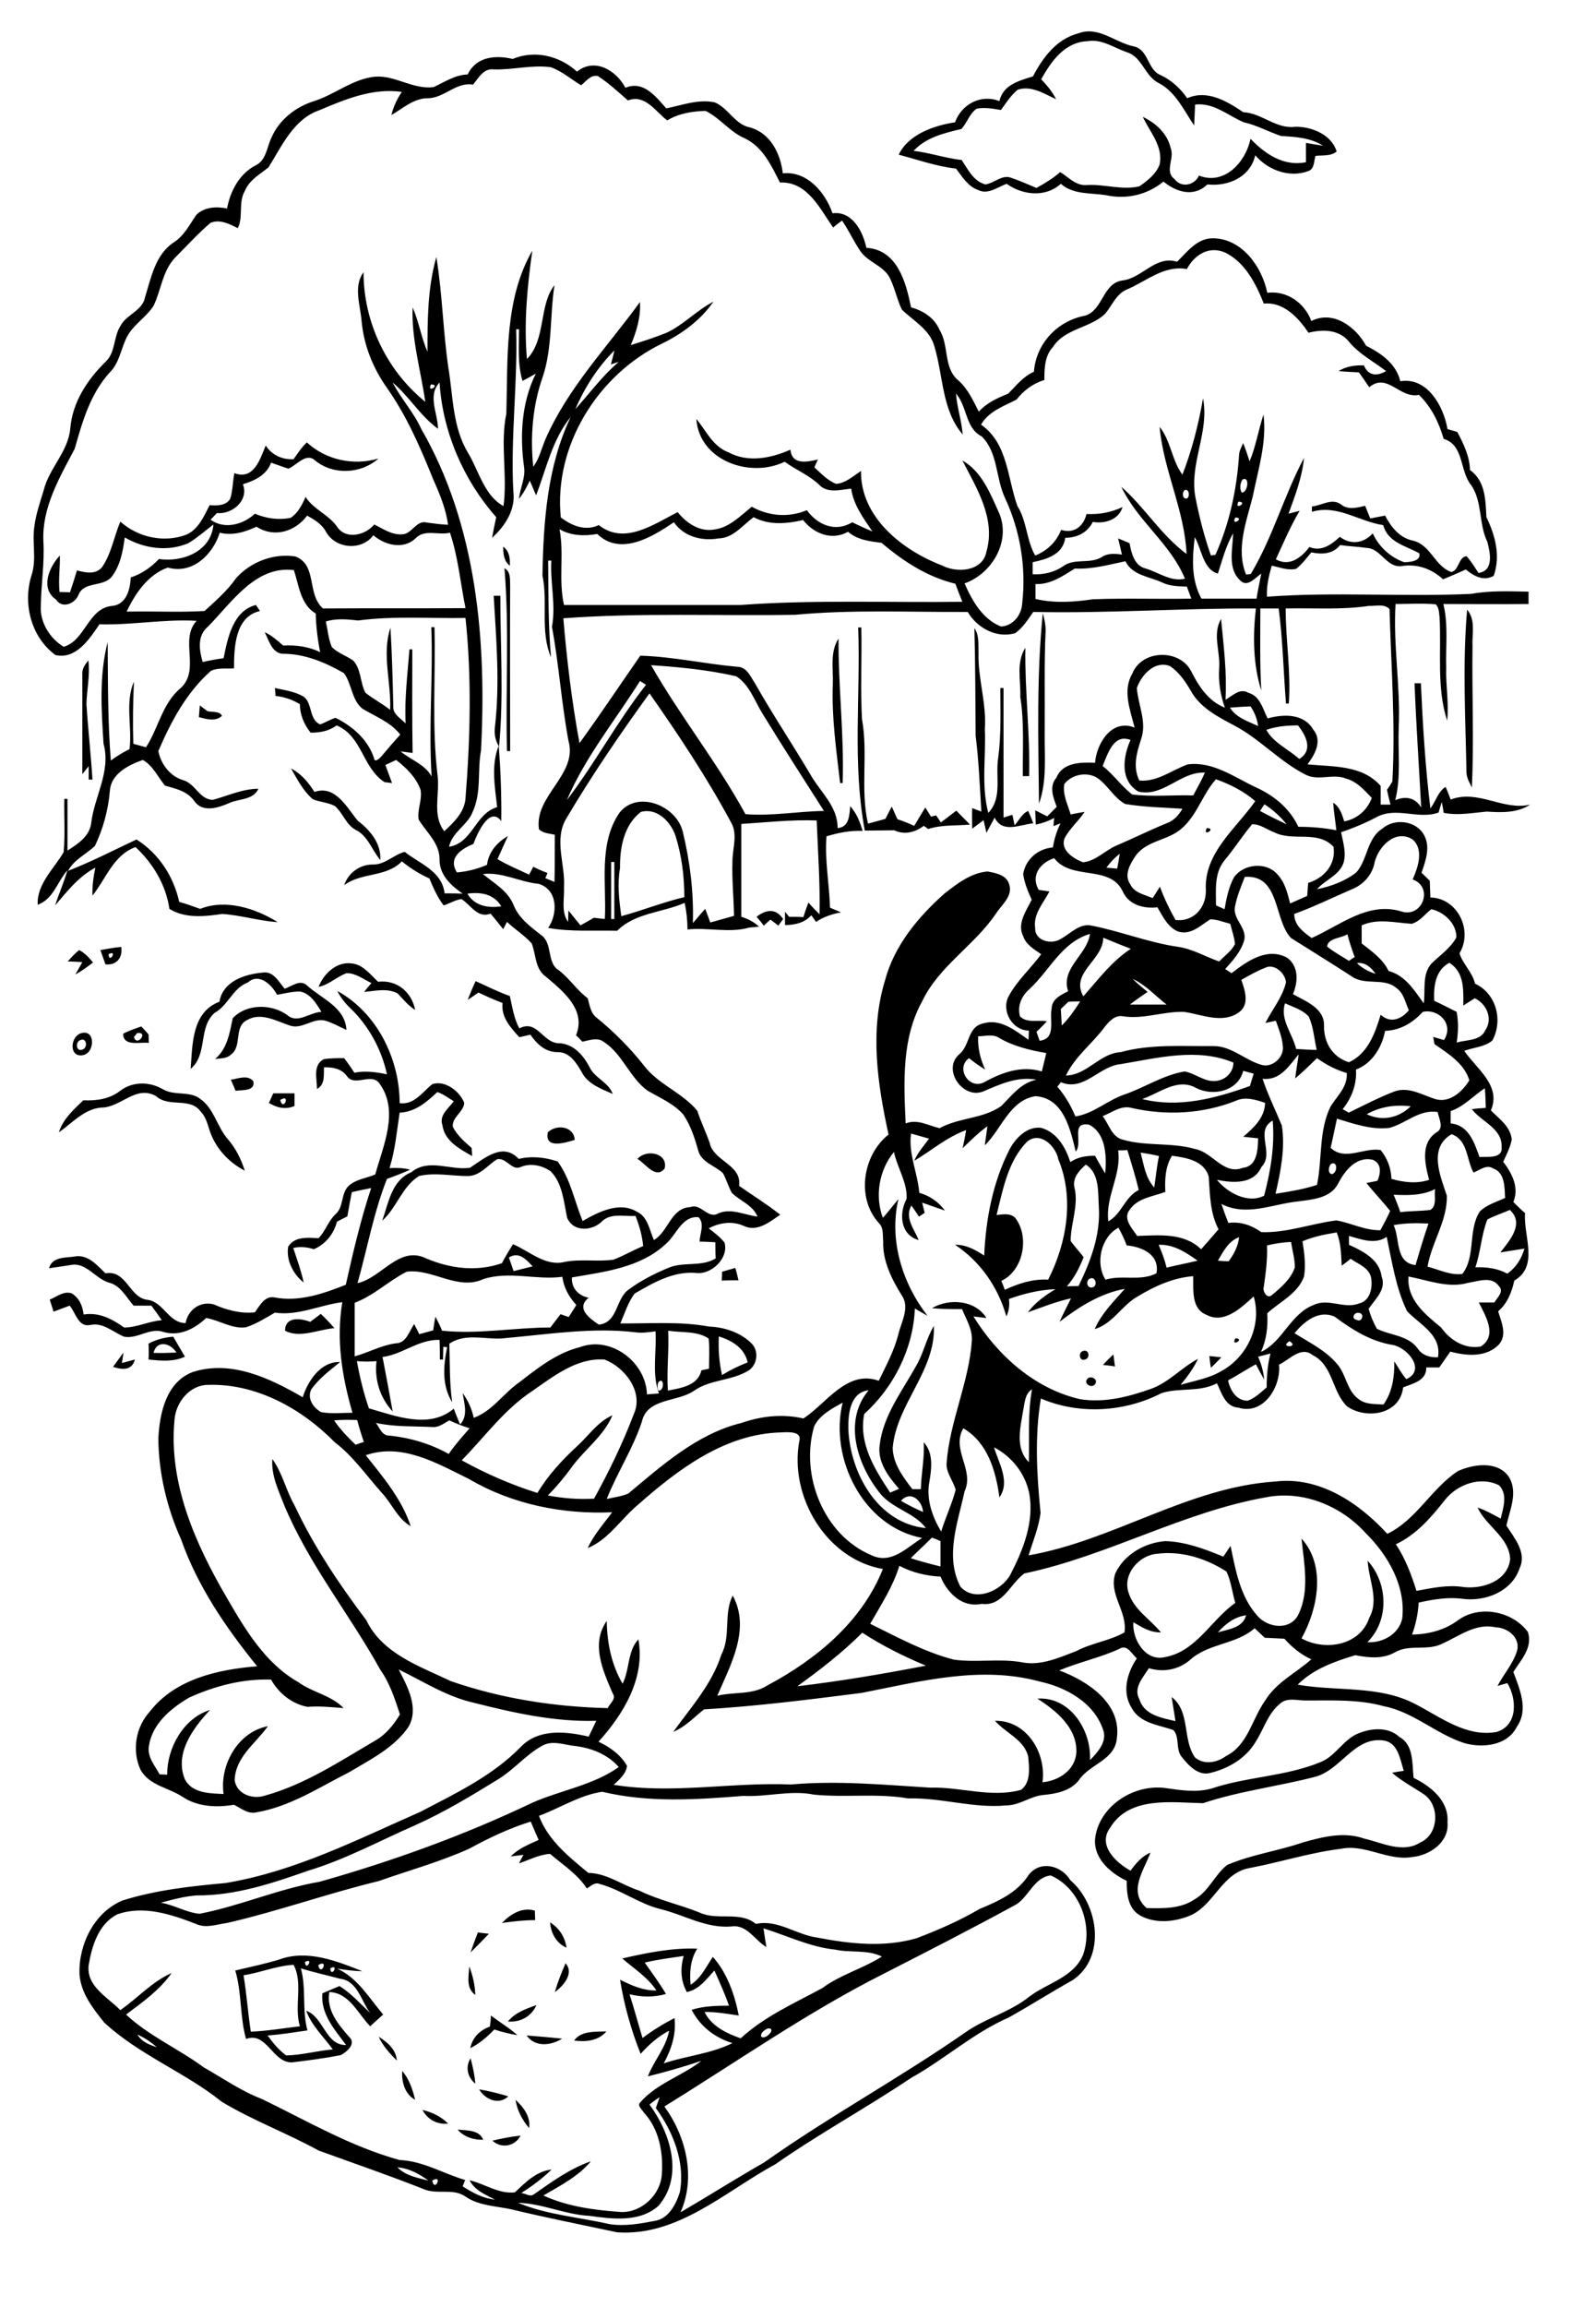<?xml version="1.0" encoding="utf-8"?>
<!-- Generator: Adobe Illustrator 21.0.2, SVG Export Plug-In . SVG Version: 6.00 Build 0)  -->
<svg version="1.2" baseProfile="tiny" id="Layer_1" xmlns="http://www.w3.org/2000/svg" xmlns:xlink="http://www.w3.org/1999/xlink"
	 x="0px" y="0px" viewBox="0 0 504 728" overflow="scroll" xml:space="preserve">
<path d="M155.5,675.5c2.9-0.7,5.9-1.3,8.9-1.6C162.6,677.3,158.4,678.1,155.5,675.5 M144.5,672c2.8,0.3,6.8,0,8.1,3.2
	C149.5,675.3,146.5,674.3,144.5,672 M133.4,665.8c3,0.7,5.8,2,8.1,4.3C138.1,670.5,135,668.8,133.4,665.8 M162.8,662.6
	c2.5,2.3,4.8,5.3,4.3,8.9C164.9,669,163.3,665.9,162.8,662.6 M151.3,659.3c3.1,0.5,6.2,1.3,9.2,2.2
	C157.5,664.4,153.2,662.5,151.3,659.3 M127,653.5c2.3,2.6,3.3,5.9,4.1,9.1C127.8,660.8,126.8,656.9,127,653.5 M150.1,657.5
	c-2.5-2-3.2-5.3-1.5-8C149.3,652.1,149.9,654.8,150.1,657.5 M119.6,642.7c2.7,1.7,5.5,4,5.7,7.5C123.1,648,120.9,645.6,119.6,642.7
	 M166.3,642.3c3.7,0.3,7.5,0.6,11.2,1C174,645.5,169,646.1,166.3,642.3 M181.3,643.9c2.3-3.2,6.7-2.7,10.2-2.9
	C189,644,185,644.4,181.3,643.9 M155,636c2.8,2.1,5.8,3.9,8.4,6.2c-2.5-0.4-4.9-1-7.3-1.8c-2.2,2.3-4.7,4.5-7.6,5.9
	c0.7-3.4,3.1-5.7,6.2-6.8C154.9,638.3,155,637.1,155,636 M160.4,637.9c2.2-2.8,5.7-4,9-5.2C167.8,636.4,164.2,638.2,160.4,637.9
	 M148.2,620.5c1.1,2.9,1.8,5.9,1.9,9C147.1,627.4,148,623.6,148.2,620.5 M178.6,619.5c2.8,3.2-0.7,7.2-3.4,9.1
	C176.1,625.5,177.3,622.5,178.6,619.5 M104.3,621.1C104.5,624.4,107.3,619.5,104.3,621.1 M95,621.1c1.8,6.4,0.3,13.2,2.1,19.6
	c-4.2,0.6-8.4,1.3-12.6,1.6c1.7,2.3,3.5,4.6,5.9,6.3c4.9-0.1,9.8-1.5,14.7-1.9c-2.9-4-6.7-7.5-8.4-12.2c5.5,1.9,6.1,11,12.6,10.8
	c-3.6-4.8-8.1-9.8-7.5-16.3c1.8-0.8,3.6-1.5,5.4-2.3c3.7,2.3,6.6,5.6,9.7,8.5c-2.9-3.8-4-10.2-9.5-10.8
	C103.3,623.3,99.1,622.4,95,621.1 M100.5,620.1C101.3,624,104,617.9,100.5,620.1 M76.9,623.3c1,5.9,1.4,11.9,2.3,17.8
	c5.2-0.2,10.3-1.1,15.5-1.7c-1.9-6.3,1.1-13.7-2-19.4C87.3,620.3,82.2,622.5,76.9,623.3 M96.3,619.1
	C96.5,622.4,99.3,617.5,96.3,619.1 M88.3,618.3c8.7-3.2,18,0.5,26.1,3.7c-2.7,0-5.3-0.4-7.9-0.8c6.5,3,10.1,9.3,14.5,14.5
	c-1.4,1.2-2.8,2.5-4.1,3.7c-3.9-4-6.6-10.6-12.9-10.8c-1,5.7,2.8,10.2,6.3,14.2c2.3,2.1-0.8,4.7-2.7,5.7c-5.1,1-10.4,1.7-15.5,2.3
	c-6.1,0-7.9-9.8-14.4-7.4c-2-7.1-1.3-14.5-3.4-21.6C78.9,620.7,83.7,619.7,88.3,618.3 M150.9,609.8c0.9,0.1,2.7,0.3,3.5,0.4
	c-1.9,2-3.9,4-5.8,5.9C149.3,614,150.1,611.9,150.9,609.8 M173.7,606.6c2.9,1.8,4.7,4.6,5.2,8C175.7,613.2,174,610.1,173.7,606.6
	 M158.5,606.8c2.7-2.8,6.4-5.1,10.4-3.9c0,0.7,0.1,2.2,0.1,3C165.5,605.9,162,606.3,158.5,606.8 M415.6,560.6
	c-11.8,3.1-24,4.5-35.7,8.4c-9.9-0.2-23.2-2.3-29.3,7.7c-4.1,5.5,1.7,11,6.4,13.6c1.7-2.3,3.6-4.6,6.3-5.7
	c-2.1,5.7-7.2,12.3-1.2,17.5c5.1,0.1,10.7,0.3,15.2-2.8c4.4-2.5,6.3-7.7,10.2-10.8c7.7-3.3,16-4.4,23.9-7.1
	c6.3-1.8,13.1-3.5,19.5-1.2c5.6,1.3,12.1,4.7,17.6,1.2c5.8-2.5,6.3-11.5,1.3-15.1c-3.4-2.3-7.1-4.2-10.2-6.9
	c0.9-0.2,2.8-0.5,3.7-0.6c-1.2-3.7-1.8-9-6.5-9.6C427.8,548,423.5,558.3,415.6,560.6 M428.9,547c4.1-1.7,9.5-2.2,13,1.1
	c4.6,2.5,4,8.4,4.5,12.9c5.5,2.7,11.2,7.3,10.7,14c0.6,6.3-5.6,10.5-11.2,11c-7.7,1.3-14.8-4.2-22.5-2.6c-9.8,1.2-19.3,4.3-29,6.1
	c-8.4,1.6-10.9,11.3-18.2,14.8c-5.1,2.2-11.4,2.9-16.4,0c-3.7-2.3-4-6.9-4-10.8c-5.5-2.6-11.2-7.7-9.8-14.5
	c1.9-9.6,12.3-16,21.9-14.8c4.8,0.7,9.8,1.5,14.6,0.2c11.3-3.8,23.5-3.8,34.6-8.4C421.8,554.1,424.2,548.9,428.9,547 M343.3,435.2
	c1-1.4,3.7,0,2.5,1.6C344.8,438.2,342.1,436.7,343.3,435.2 M381.9,427.9c0.9,0.1,2.8,0.3,3.8,0.4c-1.1,1.1-2.2,2.3-3.3,3.3
	C382.2,430.7,382,428.8,381.9,427.9 M348.3,430.7c1.1-1.2,2.2-2.3,3.3-3.3c0.1,1,0.4,2.9,0.5,3.8C351.2,431,349.3,430.8,348.3,430.7
	 M35.7,431.3c1.1-1.5,2.2-3,3.3-4.5c-0.1,0.8-0.4,2.5-0.5,3.3c1.4-0.4,2.7-0.7,4.1-1.1C41.7,432.5,38.6,432.3,35.7,431.3
	 M342.1,426.3c1.8-0.6,2.3,2.3,0.5,2.7C340.8,429.7,340.4,426.6,342.1,426.3 M390.1,422.3C393.4,422.4,388.5,425.3,390.1,422.3
	 M48.5,426.9c2.4,0.1,4.8,0,7.2-0.1C53.9,423.8,49.5,422.7,48.5,426.9 M46.9,424c2.4-1.3,5-2,7.8-2.2c1.2,2.1,2.5,4.2,3.7,6.3
	c-3.6,1.7-7.6,1.3-11.5,0.9C47,427.3,47,425.6,46.9,424 M98,417.1c1.1-0.8,2.2-1.7,3.3-2.5c1.5,1.4,2.9,2.9,4.3,4.5
	c-5,0.4-11,3.3-15.6,0.8C90.1,415.3,94.9,416,98,417.1 M228,401.3c1.4-0.4,2.8-0.8,4.2-1.2c0.4,1.3,0.7,2.6,1,3.9
	c-1.8,0-3.5,0-5.3,0.1C228,403.3,228,402,228,401.3 M201.3,365.7c2.8-3.2,9.7-1.9,8.6,3C207.1,372.3,203.8,367.1,201.3,365.7
	 M173,357.3c2.7-2.6,8.2-2,8.5,2.4C178.5,360.6,171.9,362.7,173,357.3 M88.5,347.1C89.4,351,92,344.9,88.5,347.1 M86.3,345
	c2.3,0,4.5,0,6.7,0c0,1.3,0,2.7,0,4c-2.8,1.2-5.6,0.6-8.1-1C85.4,347.1,85.8,346,86.3,345 M38.1,344.1c3.9-2.9,9.2-2.8,13.3-0.4
	c3.7,2.2,8.5,0.4,11.9,3.1c4.3,3.1,5.2,8.6,8.5,12.5c2.6,2.9,4.3,6.4,5.5,10.1c-5.3-2.7-9.6-7.5-11.3-13.3c-0.6-1.9-1.2-3.9-2.6-5.3
	c-3.3-4.7-10-1.2-14.1-4.9c-6.4-3.7-11.2,3.7-17.4,3.6c-5.4,0.5-9.1,4.9-13.3,7.8c1.3-4.2,4.6-7.1,7.7-10.1
	C30.5,347.4,34.7,346.8,38.1,344.1 M72.9,340.7c2.3-0.3,5.3-1.7,7.1,0.5c0.7,3.2-3.6,2.7-5.6,3C73.9,343,73.4,341.8,72.9,340.7
	 M25.4,328.2c-1.7,0.5-1.4,3.8,0.6,3C27.8,330.7,27.4,327.3,25.4,328.2 M25.4,326.1c4.9-1.7,4.7,6.5,0.5,6.9
	C21.8,333.5,22.2,327.3,25.4,326.1 M43.3,326c-0.2,0.3-0.7,0.9-1,1.2C43.2,330.6,47.1,325.4,43.3,326 M38.9,326.2
	c1.8-1,3.8-1.6,5.7-2.3c0.8,0.8,1.6,1.7,2.3,2.5c0,0.7,0.1,2.1,0.1,2.7C44.3,328.7,38.9,330.4,38.9,326.2 M150.2,309.6
	c3.6,1.6,7.1,3.4,10.8,4.7c0.8,3.5,1.3,7.1,3,10.2c5.8-3,7.4,4.9,12.8,4.7c4.4,0.3,7.5,3.9,9.4,7.6c1.7,3.5,6,4.7,7.3,8.4
	c-3.6-1.6-7.9-3.1-9.8-6.9c-1.7-2.9-3.8-6.4-7.7-6.3c-3.8,0-6.5-2.6-8.5-5.5c-1.2,0.3-2.3,0.5-3.5,0.8c-2.8-3.1-5.8-6.3-5.3-10.8
	c-2.6-1-5.1-2.1-7.6-3.3c-1.1,0.8-2.2,1.5-3.4,2.3C148.5,313.4,149.3,311.5,150.2,309.6 M69.3,316.1c1.1-6.5,8-8.7,13.7-9.2
	c3.4-0.5,5,2.9,6.9,5.1c2.3-0.8,4.9-3.1,7.1-1c4.6,4.2,12,6.8,12.4,14c-2.2-1-4.3-2.2-6.6-2.9c-3.9-1.1-7.4,2.9-11.3,1.5
	c-4.3-1.4-9.1-4.3-13.5-1.7c-4.3,2.1-1.4,8.3-5.1,10.9c-1.3,1.3-3.3,1.1-5,1.4c3.9-3.3,4.6-8.2,5.6-12.9c4.3-4.6,12.2-4.6,17.2-1
	c3.3,2.9,7.1-0.9,10.8-1c-1.6-2.6-3.4-5.7-6.6-6.4c-2.5-0.1-4.9,0.6-7.4,1c-1.7-3.2-5.7-7-9.2-3.9c-4.8,1.8-6.2,7.2-10.5,9.6
	c-5.3,4.6-2.1,13.1-7.6,17.7C60.8,329.7,60.5,319.4,69.3,316.1 M100.6,311.4c1.6-4.1,5.6-8,10.4-7.4c3.6,0.3,5.9,3.5,8.4,5.8
	c5.9-0.7,10.6,3.2,11.7,8.9c-2.2-1.4-3.8-3.4-5.5-5.2c-3.3-1.8-7.1-0.8-10.6-0.5c0.7-0.9,1.5-1.9,2.3-2.8c-2.6-1.2-5-3.2-7.9-3.1
	C106.2,308.3,103.8,310.8,100.6,311.4 M21.4,303.4c1.1-1.3,2.3-2.6,3.6-3.6c1.8,0.9,3.1,2.4,4.4,3.9c-1.8,1.4-3.6,2.7-5.6,3.8
	c0.7-1.3,1.5-2.6,2.2-3.9C24.4,303.5,22.9,303.4,21.4,303.4 M34.3,301.1C34.4,304.4,37.3,299.5,34.3,301.1 M31.7,299.8
	c2.2-0.4,4.4-0.8,6.6-1c0.5,3.4-1.5,5.9-5,5.5C32.8,302.8,32.2,301.3,31.7,299.8 M238.9,289.3c3-2.3,6.1-2.8,8.4,0.7
	c-0.4,0.5-1.1,1.6-1.5,2.1c-0.8-0.6-1.6-1.3-2.5-1.9c-0.7,0.6-1.4,1.2-2.1,1.9C240.5,291.1,239.7,290.2,238.9,289.3 M381.1,261.3
	C384.4,261.4,379.5,264.3,381.1,261.3 M19.3,245.3C19.8,245.8,19.8,245.8,19.3,245.3 M91.9,242.5c3.2,1.6,5.5,4.4,7.4,7.4
	c6.6-2.3,10.2,4.9,13.7,9.1c3.9,3,7.4,7.1,7.1,12.4c-2.7-3.2-3.9-7.7-7.9-9.6c-3-1.7-3.9-5.3-6.5-7.5c-2.2-1.1-4.7-1.2-6.9-2.1
	C95.7,249.6,93.9,245.9,91.9,242.5 M63.1,222.6c0.8,0.6,1.6,1.2,2.4,1.8c1.5,0.4,3.9-0.1,4.6,1.5c-2.1,1.9-4.9,1-7.3,0.4
	C62.9,225.3,63,223.5,63.1,222.6 M26,213c-0.2-1.8,0.8-3.3,1.9-4.6c0.6,4.6-0.5,9.2-0.6,13.8c0.5,7.9,1.4,15.9,1.9,23.8H28
	c0-1.4,0-2.8,0-4.2c-0.7,0.8-1.3,1.6-2,2.5C26,233.8,26,223.4,26,213 M322.2,219.9c0.2-5.2-1.4-10.8,1.6-15.5
	c-0.2,13.6,1.5,27,1.2,40.5c-0.5,0-1.5,0-2,0C322.9,236.6,323.5,228.2,322.2,219.9 M263,216c0.2-4.9-1-10.2,1.8-14.5
	c-0.1,15.2,1.8,30.3,1.3,45.6l-0.8,0C264.1,236.7,262.6,226.4,263,216 M307.7,198.2c1.6,2.3,1.2,5.2,1.3,7.9c-0.2,8.1,2.6,15.9,2,24
	c0.4,8.8-1.2,17.8,1.1,26.4c4.5-4.7,2.2-11.4,3.1-17.2c1-7.4,0.7-14.8,0.7-22.2l1,0c0,13.6,0,27.2,0,40.9c0.9-0.3,1.8-0.6,2.8-0.9
	c0.2,1.1,0.5,2.2,0.7,3.3c1.4-1.5,2.3-3.7,4.3-4.5c0.6,1.3,1.1,2.6,1.6,3.9c-4.3,0.4-9.7,3.3-12.2-1.8c-0.9,1.6-1.7,3.2-2.6,4.8
	c-0.2-1-0.7-3-0.9-4c-1.2,0.9-2.4,1.8-3.6,2.7c0-2.2-0.1-4.4,0-6.5c1,0.4,1.9,0.7,2.9,1.1c-0.5-8-0.8-16-1.8-23.9
	C308,220.7,308,209.5,307.7,198.2 M284.3,260.3C284.8,260.8,284.8,260.8,284.3,260.3 M271,198l1,0c0.2,9.6-0.3,19.3,0.2,28.9
	c2,10.9-0.6,22.1,1.9,33c1.8-0.5,3.6-1,5.5-1.5c0.7-1.3,1.3-2.6,2-3.9c0.6,1.3,1.2,2.7,1.8,4c1.8,0.6,3.6,1.3,5.3,2.1
	c1.1-1.9,2.3-3.8,3.5-5.8c0.6,1,1.2,1.9,1.8,2.9c0.4-0.1,1.2-0.3,1.6-0.4c0.4,0.5,1.1,1.6,1.5,2.2c1.7-1.2,3.3-2.5,4.9-3.7
	c1.4,1.5,2.9,2.9,4.3,4.4c-4.4,0.4-8.9,0-13.2,1.4c-0.5-0.4-0.9-0.7-1.4-1c-2.7,2.1-6.2,2.9-9.3,1.4c-3.1,0-6.2,0.1-9.3,0.1
	C269.1,240.9,271.8,219.3,271,198 M329.3,193.5c0.5,1.8,0.9,3.5,0.9,5.4c-0.5,10.7-0.2,21.5-0.3,32.2c-0.1,7.5,0.8,15.3-1.8,22.5
	C327.9,233.5,327.3,213.4,329.3,193.5 M463.3,192.4c2.8,3.2,1.5,7.8,1.7,11.6c-0.2,14.8,0.5,29.7-0.2,44.5c-0.7-1.5-1.6-2.9-1.7-4.6
	C462.8,226.8,461.8,209.6,463.3,192.4 M155.9,188c0.5,0,1.5,0,2.1,0c0,15.9,1.1,31.7-0.4,47.6c-1.2-1.9-1.6-4.1-1.3-6.3
	C157.9,215.5,156.7,201.7,155.9,188 M159.3,179.3c2.1,1.1,1.7,3.7,1.8,5.7c-0.1,17.3,0,34.7,0,52l-1,0
	C159.6,217.8,160.9,198.5,159.3,179.3 M158.9,172.5c2,1.4,2.2,3.8,2.1,6C159.1,177.1,158.9,174.7,158.9,172.5 M191.3,48.3
	C191.8,48.8,191.8,48.8,191.3,48.3 M162.3,694.3C162.8,694.8,162.8,694.8,162.3,694.3 M157.3,694.3
	C157.8,694.8,157.8,694.8,157.3,694.3 M140.3,689.3C140.8,689.8,140.8,689.8,140.3,689.3 M136.5,688.1
	C137.3,692,140,685.9,136.5,688.1 M125.5,683.9c2.6,2.7,6.4,3.3,9.8,4.2C132.4,686,129.2,684.2,125.5,683.9 M83.3,666.3
	C83.8,666.8,83.8,666.8,83.3,666.3 M205.1,664.1c6.6,8.9,10.9,22.5,2.9,31.9c-6,5.4-14.7,4.2-22,3.2c-7.7-0.4-14.7-3.9-22.4-4.1
	c9.1,3.8,19.1,4.5,28.7,6.7c4.9,0.8,9.8-0.1,14.5-1c4.4-0.7,6.7-5.3,7.9-9.1c1.7-9.4-2.1-19-7.6-26.5c0.4-1.1,0.8-2.3,1.2-3.4
	C207.1,662.5,206.1,663.3,205.1,664.1 M215.3,657.3C215.8,657.8,215.8,657.8,215.3,657.3 M217.3,656.3
	C217.8,656.8,217.8,656.8,217.3,656.3 M219.3,655.3C219.8,655.8,219.8,655.8,219.3,655.3 M221.3,654.3
	C221.8,654.8,221.8,654.8,221.3,654.3 M226.3,651.3C226.8,651.8,226.8,651.8,226.3,651.3 M51.3,647.3
	C51.8,647.8,51.8,647.8,51.3,647.3 M43.4,642c1.3,2.3,3.7,3.2,6.1,4C47.6,644.3,45.6,643,43.4,642 M41.3,641.3
	C41.8,641.8,41.8,641.8,41.3,641.3 M242.4,640.1c-0.9,0.4-2.4,1.4-2,2.6C242,643.8,245.4,639.7,242.4,640.1 M246.3,638.3
	C246.8,638.8,246.8,638.8,246.3,638.3 M203.6,619.3c2.3,3.3,4.7,6.5,6.7,9.9c-3.8,1.1-7.7,1-11.5,0.1c1.5,4.6,2.7,9.2,4.1,13.8
	c3.2-2.4,6.6-4.5,10.1-6.3c0.6,5.1-1,9.9-3.4,14.3c7.1-2.4,14.9-3,21.7-6.4c-5.6-1.7-10.2-5.3-12.9-10.5c3.8-1.2,7.9-1.3,11.8-1.3
	c-1.3-3.8-3-7.5-4.6-11.1c-2.5,2.7-4.8,6-8.7,6.8c-2-3.6-2.1-7.6-1-11.4C212,617.8,207.7,618.3,203.6,619.3 M321,600.9
	c-13.9,7.6-28,14.8-42.1,22c-24,12.1-46.2,27.7-69.1,41.8c6.9,9.5,10,22.4,5.1,33.4c8.9-5.2,17.6-10.7,26.5-15.8
	c20.5-14.5,42.6-26.5,63.2-40.8c6.4-4.6,14.3-6.5,20.5-11.5c5.7-4.3,13.9-6,16.9-13.1c3.3-9.2-1-21.1-10.2-25.1
	C326.6,592.4,324.9,598.4,321,600.9 M148.3,583.3c-9.3,4.2-19.1,6.9-28.8,10.3c-16.1,3.9-31.7,9.5-47.8,13.2
	c-3.2,0.4-6.6,1.8-9.8,0.3c-7.8-3-16.6-6-24.9-3c-5.9,3-8,10-9,16c-0.8,6.7,6,10.1,10,14.2c5.5-3.8,10-9,16.2-11.7
	c-3.8,5.4-9.2,9.2-14.4,13.1c7.3,6.8,16.6,10.8,24.6,16.7c6,3.4,11.7,7.4,18.2,9.9c14.3,6.9,28.2,15.1,43.6,19.3
	c7.4,0.3,13.8,4.3,20.7,6.3c-0.2,0.5-0.6,1.5-0.8,2c3.1,2,6.4,3.8,10.2,4.2c-3-1.6-6.4-2.9-8-6.1c4.8,1.1,9.2,4.4,14.3,3.8
	c3.3-3.1,6.8-6.7,11.6-7.2c-2.9,2.8-6.2,5.3-9.6,7.4c1.3,0.1,2.7,1.3,3.9,0.5c5.7-4,11.5-8.2,18.1-10.5c-4,4.8-9.7,7.7-15,10.8
	c7.6,3.5,16.1,4.6,24.4,5.2c6.6,0.3,12.7-5.5,13-12c0.5-6.8-0.9-14.3-5.7-19.4c-0.5-0.9-2.2-2.2-1.1-3.2c5.2-6,13.2-8.3,19.3-13.1
	c-5.6,1.9-11.3,3.5-16.9,4.9c1.9-5,5.7-9,6.7-14.4c-3.5,1.8-6.4,4.4-9,7.3c-3-7.5-5.2-15.4-6.5-23.4c3.6,1.8,7.4,3.5,11.5,3.4
	c-2.8-4.2-7.1-6.9-10.8-10.1c7.8-1.8,15.7-3.4,23.7-3.1c-2.2,3.4-2.5,7.5-2.1,11.4c3.3-2.1,4.9-5.7,7-8.8c4.5,5,6.9,11.9,8.2,18.5
	c-3.6-0.5-7.2-1.2-10.8-1.1c2.2,4.5,6.9,6.7,11.4,8.3c7.5-6.9,16.8-11,25.7-15.8c5.8-4.3,12.9-6.2,18.9-10
	c-4.6-2.3-9.9-1.1-14.8-2.2c-7.9-0.8-15.1-4.4-22.6-6.7c0.3,2,0.6,3.9,0.9,5.9c-3.7-2.2-6.1-7.2-11-6.5c-8,0.7-15-3.7-22.5-5.5
	c-6.8-1.7-12.4-6.1-19.1-7.9c-1.6-0.7-2.8,0.7-4.1,1.4c-2.9-4.5-7.6-7.5-11.6-10.9c-3.4,0.2-6.6,1.9-9.8,3c0.4-0.9,0.9-1.8,1.4-2.7
	c-1.3,0.2-2.7,0.3-4,0.5c2.4-2.5,5.7-3.8,8.8-5.2c-0.9-2-1.7-3.9-2.5-5.8C160.9,576.9,154.5,579.9,148.3,583.3 M171,551
	c-5,2.8-8.7,7.4-13.6,10.4c-8.6,5.3-17.2,10.5-26.4,14.6c-11.2,4.9-22,10.8-33.7,14.3c-11.3,4-23.1,7.9-35.2,7.8
	c-3.9,0.3-7.6,1.3-11.3,2.3c4.2,0.7,8,3.1,12.2,3.5c12.9-2.5,25-7.9,37.9-10.1c23-6.5,45.5-14.6,67.1-24.9c9-4,19.2-5.5,27.4-11.3
	c-3.4-3.9-8.3-5.9-13.4-6.6C178.3,550.7,174.4,548.9,171,551 M272.3,515.2c-6.3,6.3-13.3,11.7-20.5,16.9c13.6-1.6,27.1-3.9,40.6-6.5
	C285.4,522.7,278.6,519.3,272.3,515.2 M375.8,523.8c-3.6,3.1-8.5,4-13,2.6c-1.8,2.9-5,6.2-3,9.8c1.5,5,7.1,5.9,11.4,6.9
	c-0.4-2.5-0.8-5.1-1.2-7.6c6,4.6,3.3,13.4,7.4,19.1c2.9,2.4,7,1.6,9.8-0.5c6.9-3.4,8.2-11.8,12.4-17.6c3.5-5.7,9.7-8.6,14.5-12.9
	c-3.3-1.5-6.1-3.8-8.5-6.5c-2.1-0.1-4.2-0.2-6.2-0.3c-1.1-1-2.1-2-3.2-3C390.3,519,381.6,518.5,375.8,523.8 M455.6,518.6
	c-4.8,2.5-10.5,0.1-15.1,2.8c-3.9,2.2-8.4,1.7-12.5,0.9c-6.6,2-13.2,4.3-18.2,9.3c12.4,2.2,25.8,0.1,37.3,6.2
	c7.9,4.1,16.1,10.5,25.6,8.7c6.7-2.1,6.3-10.5,3.3-15.4c-1,0.3-2.1,0.6-3.1,0.9c2-3.8,5-7.1,6.2-11.2c1-4.1-3-7.2-6.8-7.3
	C466.1,512.1,460.9,516.2,455.6,518.6 M384.6,515.1c3.3-1,7.9-1.4,8.9-5.4C389.8,510.2,386.9,512.5,384.6,515.1 M365.4,490.3
	c-5.7,0.4-11,6.5-9,12.3c1.7,5.4,6.8,8.3,10.2,12.5c-3.3,0.1-6-1.6-8.7-3.2c-0.4,5.4,3.8,12.5,10,11c9.9-1.8,14.5-11.7,22.2-17.1
	c-1-3.3-1.3-6.8-2.8-9.9C380.8,491.7,372.9,489.3,365.4,490.3 M294.3,485.2c-2.2,2.2-4.5,4.3-6.7,6.5c3.1,1,6.2,1.8,9.4,2.6
	c0-2.7,0-5.3,0-8C296.1,485.9,295.2,485.5,294.3,485.2 M323.5,496.5c-4.5,3.2-6.8,10.5-13.5,9.6c-6.2,1.3-10.8-3.4-13-8.6
	c-4.5-0.2-9-1.3-13-3.4c-2,6.6-5.8,12.3-9.2,18.3c8.6,4.2,17.1,8.9,26.4,11.3c7.1,1,14.3-0.4,21.3,0.8c6,1.3,11.9-1.4,17.4-3.5
	c4.9-2.6,10.5-3.2,15.2-5.9c1-6.6-5.1-12-2.9-18.6c2.8-6,9.3-9.7,15.8-10.2c6.4,0.2,12.5,2.5,18.3,4.9c0.8-1.1,1.5-2.3,2.3-3.4
	c1.6,7.7,3,16,8.5,22.1c3.4,3.9,10.5,4.7,13-0.6c3.5-7.4,1.7-16,0.9-23.8c7.8,8.5,5.2,22.2,0,31.5c7.4,4.1,18.5,2.3,21.4-6.5
	c3.2-5.8-0.2-11.9-0.5-18c6.4,7,6.9,18.8-0.1,25.7c4.8,0.3,9.9-2.5,11-7.4c1.2-10.3-4.5-20.1-11.6-27.1c-7.7-8.5-19.6-13.4-31-11.3
	C373.7,477,349.8,491,323.5,496.5 M284.5,473.6c2.3,1.3,4.6,2.5,7,3.5C291.2,473.4,287.5,470.2,284.5,473.6 M456.3,473.3
	c-4.3,5.5-9.1,11-15.5,14c3,4.5,4.9,9.6,6.5,14.7c4.9-0.9,9.9-2,14.9-1.2c6,0.7,14-1.9,14.7-8.9c-0.4-6.9-7.6-10.3-10.3-16.2
	c2.6,0.9,4.9,2.2,7.3,3.5c0.8-3.4,2.3-7.6-0.5-10.5C467.5,465.7,460.2,468.4,456.3,473.3 M304.2,450.7c-3.9,6.8,3.6,13.1,0.4,19.9
	c-2.1,9.8-6.3,20.5-1.3,30.1c4.5,5,12.8,1.4,15.7-3.7c4.1-7.9,7.7-16.9,6-25.9c-1.3-6.2-5.5-11.5-11.1-14.4c1.5,5,5.2,10.9,1.7,15.8
	C314.5,464.2,311.9,455.2,304.2,450.7 M136.5,450.3c-6-0.3-12,0-17.8-1.3c1.2,1.5,1.9,4.1,4.3,4c6.6,0.7,13,2.6,18.7,5.8
	c2-2.9,4.3-5.5,6.6-8.1c-2.2-0.7-4.3-1.5-6.4-2.5C140.2,449.1,138.6,450.5,136.5,450.3 M105.5,448.2c1.9,2.8,4.3,5.3,6.8,7.7
	c0.8-0.3,1.7-0.6,2.6-0.9c-0.8-2.3-1.5-4.6-2.1-6.9C110.3,448,107.9,448,105.5,448.2 M257.1,450.1c-4.5,15.4,3,34.4,18.2,40.7
	c6.2,2.9,11.1-2.5,15.9-5.5c-18.6-3.5-29.4-25.1-25.1-42.7C262.7,444.5,258.8,446.5,257.1,450.1 M323.1,445.1
	c-0.9,5.5-2.6,11.9,1.8,16.3c0.2-7.7-0.4-15.4,1-23C323.6,439.8,323.6,442.8,323.1,445.1 M267.9,451c0.6,13.9,9.3,29.7,24.5,31.2
	c-3.6-4.8-10.1-6-14.1-10.5c-7.4-8.9-12.3-23.1-4-33C268.4,439.4,267.8,446.3,267.9,451 M55.1,448.1c-1.9,20.1,6.7,39.3,16.6,56.2
	c5.8,10,12.1,20.6,22.5,26.5c4.5,3.3,10.4,4.1,14.3,8.2c-3.8-0.3-7.6-0.7-11.4-0.4c-4.9-0.9-9.1-4.3-11.5-8.6
	c-8.9-0.3-17.8,2-25.9,5.7C53.9,539.1,48,544,47,551.1c-0.5,3.4,1.9,6,3.4,8.8c0.6,0,1.8,0.1,2.4,0.1c-0.1-8.4,5.2-17.9,13.5-20.4
	c-5.3,5.7-11.3,13.7-7.9,21.9c2.3,4.4,7.9,4.4,12.2,4.6c-1.3-9.1,4.5-19.6,14-21.4c-3.8,5.4-10.3,9.7-10.5,17.1
	c0.7,4.4,5.7,6.1,9.6,4.8c12.6-3.5,23.6-10.8,34.7-17.3c3.4-1.9,5.9-5,7.9-8.3c-1.6-4.9-3.2-9.9-6.2-14.1
	c-9.7-17.5-22.5-33.2-30.3-51.8c-1.8-4.7-4.2-9.5-3.8-14.7c3.2,4.4,4.3,9.9,7,14.6c6.1,13,14.1,24.9,22.7,36.3
	c5.1,10.6,16.9,14.5,26.7,19.2c15.9,5.5,32.7,8.1,49.5,8.5c0.7-1.5,2.8-2.9,1.6-4.6c-3.1-7.2-7-15.7-1.9-22.9
	c0.1,6.9,1.5,13.8,5,19.8c2.3-4.5,1.5-10.3,5-14c2.2,12.2-4.7,23.6-12.6,32.3c3.6,1.7,7,4.1,9,7.6c-0.3,2.6-2.4,4.3-4.2,6
	c18.7,3,37.3-0.9,56-0.1c14.7-1.3,29.3,0.1,44,1c9.5-0.3,19.2,3.3,28.6,0.7c3.2-2.3,2.6-7,2.3-10.5c-1.3-5.4-7.1-7.4-10.5-11.3
	c10.1-0.2,16.3,10.3,15,19.4c5.2-0.5,10.3-3.8,10.7-9.4c0.3-7.8-6.4-13.2-12.3-17c10.3-0.7,17.1,10,16.6,19.4c2.5-2.5,5.6-6,4.1-9.7
	c-2.9-8.5-11.7-13.3-20-15.1c-18.7-5.1-37.8,0-56.2,3.6c-16.5,2.1-33.1,4.2-49.8,5.2c-3.1,2.5-5.9,5.5-9.7,7.1
	c5.6-7.8,12.2-15,15.2-24.4c3.1-5.8,0.6-12.9,3.6-18.6c5.7,10.5-0.7,21.9-4.9,31.6c5.3-1.3,11.2-0.2,15.9-3.3
	c15.4-8.2,29.8-20.1,36.4-36.7c-17.9-3.1-29.6-22.9-26.4-40.3c1-3.3-3.7-2.9-5.7-2.8c-17.7,0.4-32.5,11.6-45.2,22.8
	c-5.4,4.5-9.3,11-15.9,13.7c1.9-4.2,5-7.6,7.7-11.3c-15.6,0.7-31.6-2.5-45.2-10.5c-10-4.9-21.1-11.5-32.6-7.5
	c5.5,6.9,11.4,13.9,14.2,22.4c-4.2-2.4-5.9-7.1-9.1-10.5c-4.9-5.5-9.1-11.6-14.9-16c-10.4-10.6-24.8-18.6-40-18.1
	C60,437,55.5,442.4,55.1,448.1 M207.9,438.8c1.4,0.2,1.9-2.3,1-3.1C207.4,435.6,207.5,437.9,207.9,438.8 M168,439
	c-8.8,5.8-14.9,14.4-22.2,21.8c7.6,4.2,15.6,7.7,23.9,10.3c3.4-5.6,7.8-10.4,12.6-14.8c3.6-3.3,6.5-7.7,11.1-9.7
	c-2.8,6.7-9,10.9-13.1,16.7c-2.2,3-4.6,5.9-7.3,8.6c4.8,0.9,9.7,1.3,14.6,1c4.8-8.7,9.1-17.6,12.6-26.8c3.1-7-3-14.7-9.3-17.1
	C182.1,428.4,174.8,434.3,168,439 M397.3,428.1c1,2.3,1.7,4.7,1.9,7.2c-0.9-1.6-1.8-3.2-2.6-4.8c-3,1.6-5.8,3.5-8.8,5.1
	c0.7,3.1,2.6,6.4,6.2,6.4c2.3-0.8,4.1-2.6,6-4.2c0-3.6,0.3-7.2,1.2-10.7C399.8,427.5,398.5,427.8,397.3,428.1 M407.2,423.2
	C403.7,425.4,410.6,425.3,407.2,423.2 M227,421.7c-0.2,4.1,0.1,8.2,1,12.2c2.6-1.6,5.3-2.9,8.1-4C235.1,425.3,231.1,423,227,421.7
	 M211,419.9c0.3,6.3-0.5,12.6-0.1,18.9c4.1-0.8,9.5-1.5,10.6-6.4c0.6-0.1,1.8-0.4,2.4-0.5c0-3.2,0.2-6.3-0.1-9.5
	C220.2,419.9,215.3,420.6,211,419.9 M160,422.2c-6,0.9-12.6-1.9-18.1,1.8c0.2,6.2,0,12.4,0.9,18.5c-3.3-5.3-2.8-11.5-1.6-17.4
	L140,425c0,1.3-0.1,2.7-0.1,4l-1,0c0-2.1,0-4.2-0.1-6.2c-6.6-0.2-11.7,4.6-18,5.4c1.1,5.7,2.2,11.5,3.2,17.2
	c-4-4.3-5.8-10.1-5.1-15.9c-2.1,0.2-4.2,0.2-6.2,0c0.9,5,2.1,10,3.8,14.9c8.6,2.5,19.1,6.6,26.8,0.1c0.6,1.7,1.3,3.3,2,5
	c2.6-2.8,1.3-6.6,0.8-9.9c1.7,2.3,2.9,5,3.5,7.8c6-2.2,9.4-7.8,14.5-11.3c5.8-4.5,11.8-9.2,19-11c9.8-3.7,20.9,4.7,21.2,14.9
	c1.3-0.1,2.5-0.2,3.8-0.3l-0.3-0.9c-1.9-6-0.4-12.5-0.8-18.7c-2.1,0.3-4.3,0.6-6.4,0.3C187.1,418.8,173.5,421,160,422.2
	 M408.8,420.7c4.8,3,10,5.5,13.6,9.9c2.7,3.2,2.9,8,6.4,10.7c2.3,2,5.4,1.7,8.1,1.9c2.8-4,3.5-8.8,3.4-13.6c1.3,1.9,2.3,3.9,3.8,5.6
	c6.4-2.9,0.3-10-4.3-10.8c-6.9-1.1-12.8-4.8-18.3-8.9C416.5,413.2,411.8,417,408.8,420.7 M429.2,414.3c-1.6-0.4-2.7,1.9-0.7,2.2
	C430.1,417.4,431,414.5,429.2,414.3 M444.8,402.8c-0.6,7.3,5.3,12,10.3,16.1c2.8,4,7.5,6.9,12.5,6c5.4-3.4,1.5-9.7-0.6-13.9
	c1.6,0,3.3,0,4.9,0c0.9-1.5,3.2-3.5,1.4-5.2c-2.2-3.2-6.5-1.5-9.7-1C457.4,406.6,451,404,444.8,402.8 M344.3,403.4
	c-1.6,0.6-1.1,3.4,0.8,2.8C346.7,405.7,346,402.8,344.3,403.4 M128.4,401.3c-5.7,2.9-10.3,7.5-16.4,9.8c0,5.6,0,11.2,0,16.9
	c4.4-1.2,8.4-3.5,12.9-4.1c3.4,0,4.3-3.8,5.9-6.1c0.5,1.1,1.1,2.1,1.6,3.2c1.4-0.4,2.9-0.8,4.4-1.2c0.2-1.4,0.4-2.9,0.7-4.3
	c0.8,1.5,1.5,2.9,2.1,4.4c11.4,1.2,22.8-1,34.2-1c1.1-1.4,2.1-2.8,3.2-4.2c0.9,0.3,1.7,0.6,2.6,0.9c0.8-1.3,1.6-2.5,2.4-3.8
	c-2.3-2.5-4-5.5-4.4-8.9c-8.3,1.1-16.7-1.9-24.9,0.7C144.5,407.4,136.6,400.2,128.4,401.3 M160.7,396.8c0.5,1.4,1,2.9,1.5,4.3
	c2-0.5,4-1,6-1.5C166.2,397.5,163.9,394.8,160.7,396.8 M365.9,392.8c1,2.4,1.9,4.7,2.5,7.2c3.3-0.8,6.5-1.4,9.8-2.2
	C374.5,395.2,370.6,392.6,365.9,392.8 M400.1,393c0.2,4.4-0.4,8.7-1,13c-0.5,1.4,1,4,2.5,2.7c2.9-2.4,6.1-5.1,7.3-8.8
	c0-2.7-0.8-5.3-1.2-8C405.2,392,402.6,392.4,400.1,393 M384.6,397.8c0.8,0.1,2.5,0.2,3.4,0.2c1.7-2.3,3-4.8,3.3-7.6
	C387.8,391.7,386.3,395,384.6,397.8 M426,390c0,0.7,0,2.1,0,2.8c4.4,2,9.6,4.6,10.3,10c1.6,4.1-2.1,7.2-4.1,10.2
	c0.6,2.2,1.5,4.3,2.6,6.3c4.2,2.1,9.7,2,12.8,6.1c1.5,2.3,3.9,3,6.5,2.9c1.2-7.2-5.8-10.3-9.8-14.6c-3.5-7.3-4.7-15.5-6.4-23.4
	C434.2,392.8,429.9,391.1,426,390 M411.3,391.7c0.6,3.7,1.1,7.4,0.5,11.1c-2,5.5-7.6,7.9-11.6,11.6c0.2,4.2-0.2,8.3-2,12.2
	c6.8-3.1,9.3-12,16.6-14.8c4.7-2.3,9.7,1.4,14.4-0.5c3.5-0.8,4.3-5,3.8-8c-0.6-3.3-4.1-4.4-6.5-6.1c-0.9,0.8-1.9,1.5-2.8,2.2
	c-0.2-3.5-0.2-7.2-1.6-10.5C418.5,389.5,414.8,390.2,411.3,391.7 M349.1,403.8c5.3-1.6,11,0.6,16.1-2c1.1-5.9-4.6-8.4-9.4-8.8
	c-0.7-1.9-1.6-3.8-2.6-5.6C347.7,390.3,345.8,398.6,349.1,403.8 M440.1,386.6c2.1,4.5,0.4,11.8,6.9,12.6c1.3-4.4,2.6-8.8,4.1-13.1
	C447.5,385.9,443.8,385.9,440.1,386.6 M210.4,392.4c-8,7.6-19.4,8.9-29.8,10.7c-0.2,3.4,2.1,5.8,5.3,6.4c-4.1,3.3,0.1,6.4,3.2,8.5
	c6.2-0.7,5.2-8.3,9.6-11.2c3.8-2.8,8-4.9,12.3-6.7c4.8-2.1,10.4-0.2,15-3c-0.1-1.7-0.1-3.4-0.1-5.1c-1.7-0.1-3.3-0.2-5-0.2
	c0.1-2.5,1.7-5.6-0.3-7.7C215.4,383.6,213.7,389.5,210.4,392.4 M469.7,384.8c-1.9,4.8-2.1,10.2-3.8,15.1c3.5-0.1,7,0.3,10.1,2
	c2.7-1.9,4.5-4.7,5.4-7.9c-2.5,0.4-5.1,0.8-7.6,1.2c2.9-3.7,7.7-9.1,3-13.4C474.5,382.8,472,383.6,469.7,384.8 M440.1,377
	c0.7,1.8,1.5,3.6,2.1,5.5c3.1-0.4,6.3-0.3,9.5-0.7c2.2-1.4,1.1-4.4,1.5-6.6C449.2,377.3,444.5,377.2,440.1,377 M339.3,374.7
	c1.4,5.7-1.2,11.3-1.2,16.9c1.3,1.8,2.8,3.4,4.1,5.1c-1.3,3.3-2.9,6.5-5.3,9.2c1.2,0,2.5-0.1,3.7-0.1c3.8-7.8,7-16.2,6.4-25
	c-0.3-4.5,0.3-10.5-4.1-13.3C340.8,369.3,338.6,371.8,339.3,374.7 M420.3,367.3c-0.8,0.8-1.1,3,0.3,3.2
	C422.4,370.2,422.5,366.1,420.3,367.3 M422.5,373.6c-2.4,4.5-8,4.9-12.5,5.5c-8.1,0.8-16.4,4.9-24.3,0.8c0.7,2,1.4,4,2.2,6
	c3.8-0.5,7.3,0.7,10.4,2.9c8,0.3,15.8-2.7,23.7-3.7c4.7,0.8,9,3.2,13.9,3.1c1.1-2,2.2-4,3.1-6.1c-2.4-3-5.1-5.8-7.5-8.8
	c0.9-0.2,2.7-0.5,3.5-0.7c1-2.4,1.4-5.3-1.4-6.6C428.3,364.7,424.6,369.5,422.5,373.6 M370.1,364.7c-2.1,3.4-2.3,7.4-2.1,11.4
	c-3.9,1.5-8.8,1.9-11.3,5.7c-2.2,2.8,0.9,5.9,2.4,8.2c7-0.2,14.7-1.1,20.2,4.2c1.9-2.1,3.7-4.2,5.5-6.3c-2.7-5.1-2.7-11-3.1-16.6
	C380.3,366.2,374.5,365.3,370.1,364.7 M360.2,363.7c1,3.8,1.5,8,4.3,11c0.5-3.3,0.8-6.7,1.5-9.9C364,364.3,362.1,364,360.2,363.7
	 M353.1,363c1.1,7.8-4.1,14.6-3.1,22.4c4.2-2.3,5.2-7.7,9.6-9.9c-1-4.2-2.3-8.4-3.6-12.6C355.3,363,353.8,363,353.1,363
	 M324.3,360.3c-6,6.1-7.6,15.1-9.6,23.1c2-0.2,4.3-0.7,5.9,0.9c4.6,6,2.6,16.6-4.4,19.9c0.4,0.9,0.8,1.9,1.1,2.8
	c4.3-2,8.9-3.5,13.7-3.2c5.9-11.6,8.3-25.8,3.2-38C333.4,361.6,328.4,356.8,324.3,360.3 M458.4,357.9c-7.4,4.3-3.6,13.1-1.5,19.4
	c0.2,7.9-4.8,14.7-6.1,22.4c3.6,0.9,7.2,2.8,11,2.3c4.3-5.6,1.7-13.8,5.5-19.7c2.2-2.2,5.3-3,8-4.3c-0.2-3.3,0-8-3.8-9.3
	c-2.1-1.4-4.2,0.6-6.2,1.3C463,365.7,463.6,359.8,458.4,357.9 M398.3,368.3c-2.4,5.5-9.1,5-14,4c3.4,4.2,9.9,7.6,14.9,5
	c2-7.6,3.4-15.7,2.7-23.7C396,356.9,402.7,363.9,398.3,368.3 M438.8,355.9c-5.7,0.7-11.3-1.3-16.6-2.9c-0.7,3.1-1.3,6.2-2,9.2
	c4.6,4.3,10.4-0.2,15.8,0.7c2.1,2.6,3.3,5.7,3.4,9.1c3.9,1.1,8,1.6,11.9,0.3c-1.3-4.9-2.8-11.5,2.2-14.9c2.7-1.4,0.9-4.3,0.5-6.5
	C448.2,350,444,354.5,438.8,355.9 M431.6,351.6c4.8,2.3,10.1,1.2,13.9-2.5C440.7,348.5,435.8,349.2,431.6,351.6 M390.4,347.3
	c-10.4,4.2-22.2,4.8-33.1,2.3c-3.3-0.9-6.2,1.5-9.1,2.6c2,2.5,2.8,6.5,6.3,7.4c7.5,2.2,15.5,0.8,23,3c5.4,1,8.9,8.3,15,5.9
	c4.6-0.5,4.7-5.8,4.8-9.3c-1.6-0.2-3.1-0.3-4.7-0.5c3.3-2.8,6.8-6,6.9-10.7C396.5,347,393.3,346,390.4,347.3 M311,361.4
	c0.2-2,0.6-4,0.8-6c-2.8,2-5.3,4.5-7.8,6.9c0.4-1.9,0.8-3.8,1.1-5.7c-6.1,2.2-11,6.5-16.4,9.7c1.1-2.6,3-4.7,4.7-7
	c-1.9-0.5-3.8-1.1-5.7-1.6c-0.9,6.4,2.1,12.4,2.6,18.7c3.3,0.9,6.1,2.9,8.1,5.6c-2.4-0.8-4.8-1.7-7.2-2.5c0.3,1.1,0.5,2.1,0.8,3.2
	c-0.4,0.3-1.3,0.9-1.8,1.2c-0.8-1.2-1.6-2.4-2.4-3.5c-2.2,3.9,0.9,7.4,2.3,10.9c-5.8-1.6-6.3-8.4-3.8-13c0.3-5.1-3-9.9-4-14.8
	c-4.7,5.7-6.1,13.9-3.5,20.8c1.7-1.9,3.2-3.9,4.9-5.9c-3,12.9,1.2,26.5,9.2,36.8c-1.4-0.8-2.7-1.5-4-2.3c-0.5,12.7-6.7,24.9-16,33.3
	c-1.8,9.3,3.3,17.4,8.2,24.8c0.9-0.4,1.9-0.8,2.8-1.2c-3.4-3.9-6.9-8.5-6.1-13.9c1.1-9.2,7-16.8,11.4-24.7c2.4-4,3.3-8.8,5.7-12.8
	c0.6,14.2-11.8,24.6-13,38.5c0.1,5,3.3,9.2,6.2,13c0.7,0,2,0,2.7,0c0.1-4.9,1.2-9.8,0.9-14.8c3.1,3.4,2.5,8.2,1.8,12.4
	c-1.1,5.5,0.9,11.1,3.7,15.8c1.4-4.5,3.4-8.7,4.6-13.2c-0.8-2.8-2.9-5.2-2.9-8.1c0.9-13.3,7.1-25.7,8-39c0.2-3.6-1.8-6.7-3.1-9.9
	c-3.2,0-6.3,0-9.5-0.3c5.4-3.2,13.7-2.6,17.2,3.1c-1.4-0.2-2.8-0.3-4.1-0.5c7.6,12.3,19.3,22.8,33.6,26.1c7.7,1.3,15.7-0.8,22.9-3.4
	c5.4-2.1,9.3-6.6,14.4-9.3c-1.4,3-3.4,5.7-5.5,8.2c4.3-1.3,8.9-2,12.8-4.3c8.2-4.4,13-14.5,10.3-23.6c-3.9,3.5-9.3,8.8-14.9,5.8
	c-4.9-1.9-4.1-8-4.2-12.2c-6.4,0.5-12.3,3.2-17.7,6.5c-4.9,2.8-7.7,8.5-13.4,10.2c2.1-4.9,6-8.7,9.5-12.7
	c-7.7,1.4-14.5,5.7-20.6,10.4c1.1-2.5,2.4-4.9,3.6-7.4c-4.7,1-9.1,2.8-13.6,4.4c2.3-3.1,5.4-5.3,8.7-7.3c-5,0.2-10,1.4-14.7,3.1
	c0.3,1.9,0,3.8-0.8,5.5c-2.6-9.2-8.2-17.3-16.2-22.6c3.5-0.1,6.4,1.6,9.2,3.4c0.5-11.5,2.7-23.1,8-33.5c1.9-3.6,5.6-7.4,10-6.8
	c5,1.4,7.7,6.2,9.2,10.8c2.3-1.6,5-2,7.8-2c1,1.9,2.1,3.7,3.2,5.6c0.5-5.3,0.3-12.7-5.1-15.4c-6-1-1.8,5.7-4.2,8.5
	c-1.7-7-3.8-16.9-12.7-17.5C318.8,347.2,316.3,356.3,311,361.4 M458.1,350.6c0,1.3,0,2.6,0,3.9c5.7,0.5,7.5,6.1,9.1,10.6
	c2.5-0.2,7.4,0.7,7-3.2c0.2-5.9-6.4-7.9-9.4-11.9c1.4-0.2,2.9-0.3,4.4-0.4c-0.1-2.1-0.1-4.1-0.3-6.2
	C465.2,345.8,462.3,349.2,458.1,350.6 M392.6,337.9c-1.6,6.4-9.5,8.2-14.9,5.4c-5.9-3.3-11.6,1.7-17,3.5c11.5,2.9,23.1-0.2,34-4.1
	c0.4-1.3,0.8-2.6,1.2-3.9C394.8,338.5,393.7,338.2,392.6,337.9 M398.7,340.4c1.7,5.1,4.1,9.9,6.1,14.8c1.1,7.2-0.4,14.5-2,21.5
	c4.4-0.7,8.8-1.4,13.1-2.8c1.7-8.3,0.5-17.1,4.3-24.8c2.1-3.3,5.4-6.2,5.1-10.5c-3.4-1-6.5-2.6-9.4-4.7c-2.3,2.2-4.5,4.4-6.9,6.4
	c0.3-2.6,0.8-5.1,1.1-7.6C407.1,336.3,404.2,341.1,398.7,340.4 M353.8,335.8c-6.8,0.7-11.5,8.7-18.8,5.7c-0.3,0.4-0.8,1.1-1.1,1.4
	c2.4,2.8,4.3,6,5.7,9.4c5.8-0.9,10.2-5.2,15.7-7c6.3-2.2,12.1-6.1,18.8-7.2c3.4,0.6,6.3,3.4,9.9,3c3-0.3,5.5-2.7,5.5-5.8
	C378,330.5,365.4,333.9,353.8,335.8 M308.9,327c-0.2,3.7,0.7,7.2,2.2,10.5c-1.8-1.1-3.5-2.3-5.1-3.6c-4.3,3.1-0.1,9.9,4.6,7.7
	c5.6-3.1,11.9-5.5,18.4-3.5c0.5-1.9,0.9-3.8,1.4-5.8c-5.1-0.9-10.3-2.1-14.9-4.8C313.5,326.2,311.1,327,308.9,327 M449.3,319.3
	c-3.2,3.5-7.1,5.8-11.9,6c-1,5.2-4.1,10.3-9.2,12.2c0.3,4.6-1.3,8.9-4.2,12.5c0.5,0.3,1.4,0.8,1.9,1.1c4.8-2.3,9.5-4.8,14.5-6.7
	c4.4-1.6,8.7,1.1,12.8,2.4c4.5,1.4,8.6-2.3,10.8-5.9c-1.6-5.3-6.6-8.4-11-11.4c-0.1-0.6-0.3-1.8-0.4-2.3c1.1,0.3,2.3,0.7,3.4,1
	C459.2,323.2,454.4,318.2,449.3,319.3 M405.8,316.6c-1.7,5.1,2.4,9.6,3.5,14.4c2.1,0.1,4.3,0.3,6.5,0.3c-0.8-3.5-1-7.2-2.5-10.5
	C411.3,318.6,408.4,317.8,405.8,316.6 M337.4,316.1c-0.8,0.8-1.6,1.5-2.4,2.3c0.1,1.8,0.2,3.5,0.3,5.2c2.3-2.3,4.1-4.9,5.8-7.6
	C339.8,316,338.6,316,337.4,316.1 M357.7,308.9c1.5,1.5,3.1,2.8,4.7,4.1c-1.9,1.3-3.8,2.6-5.6,4c3.9,0,7.8,0,11.6,0
	C364.8,314.2,361.8,310.8,357.7,308.9 M355.3,308.3C355.8,308.8,355.8,308.8,355.3,308.3 M399.5,305.4c-2.6,1-5,2.4-7.5,3.8
	c1.1,3.2,2.7,7.7-0.7,10.2c-5.2,3.8-11.8,0.7-17.4-0.1c-6.5-0.2-12.8,2.4-19.2,1.4c-2.5-0.5-4.4,1.5-5.8,3.3
	c-3.9,5.3-9.4,9.3-12.3,15.4c6.8-0.2,10.6-7,17.3-7.4c9.5-2.6,19.4-1.8,29.2-1.9c5.7-0.1,10,4.4,15.2,5.9c3.4,1.1,7.3-2.4,6.8-5.9
	c-0.2-2.8-1.3-5.4-2.2-8c-1.1,0.2-2.2,0.5-3.3,0.7c2.1-4.2,5.4-8.1,6.5-12.8C405.9,307.1,402.4,303.9,399.5,305.4 M452.9,315.8
	c2.4,1.1,4.7,2.3,7.1,3.5c0.6,3.2,0.5,6.5,0,9.7c3.1-1,7.5-0.4,9.1-4c2.4-3.6,0.3-8.3-3.4-10c-1.2,0.8-2.4,1.5-3.6,2.3
	c0-5,0.4-10.4-4.4-13.5C453.2,306.2,452.7,311.3,452.9,315.8 M428.5,303.9c1.6,1.6,3.7,2.7,5.9,3.4
	C433,305.3,431.2,303.6,428.5,303.9 M348.4,295.9c-0.1,7.2-10.5,11-6.3,18.5c4.7-5.3,9-11.1,15-15
	C354.2,298.3,351.3,297.1,348.4,295.9 M419.1,298.7c2.1,1.7,4.5,3,6.9,4.5c0.4-0.3,1.3-0.9,1.8-1.2c-0.9-2.4-1.7-4.8-2.3-7.2
	C423.5,296.1,419.3,296,419.1,298.7 M325.1,312.1c-2.5,2.2-3.9,5.3-3,8.6c2.2,2.3,5.8,1,8.5,1.6c-1.1,1.1-2.1,2.2-3.3,3.3
	c0.3,0.9,0.7,1.9,1,2.8c5.4-0.6,3-6.5,3.8-10.2c0.1-3,3-4.3,5.2-5.4c-2.4-7.4,6-11.4,6.9-18.1C335.3,297.3,331.5,306.2,325.1,312.1
	 M445.8,291.5c-5.3-0.3-10.7-1.8-15.8,0.5c0,1.9,0,3.8,0,5.7c3.2,2.5,6.7,4.9,8.5,8.7c5.3,1.4,8.1,6.1,11.1,10.2
	c0.6-4.1-0.6-9.1,2.4-12.5c2.7-2.7,6.1-4.9,7.9-8.3c0.1-4.3-3.8-8-7.9-8.9C450,288.4,448.4,290.8,445.8,291.5 M147.6,282
	c2.3,3.9,6.5,4.6,10.7,4C156,282.1,151.8,281.4,147.6,282 M393.1,276.7c-1.2,3.1-2.5,6.1-3.1,9.4c-0.8,3.9,3.9,6.7,2.9,10.6
	c-1,3.6-3.6,6.4-6,9.1c0.5,0.3,1.5,1,2,1.3c4.9-3.8,11.4-8.4,17.7-4.8c3.6,2.8,3.3,7.6,1.7,11.4c4.1,2.3,10.1,4.5,9.8,10.1
	c0,5.3,2.7,9.8,7.9,11.4c6-2.8,8.2-9.1,10-15c3,2.8,6.5,1.5,8.9-1.4c-1.1-2.4-1.6-5.4-3.9-7c-4-3.5-10-0.6-14.3-3.8
	c-6.3-4.1-12.7-8-19-12C402.2,290.3,404.3,275.9,393.1,276.7 M193,272c0,6,0,12,0,18l1,0c0-6,0-12,0-18L193,272 M328,280.8
	c0.9,0.1,2.5,0.4,3.4,0.5c-1.9,3.7-5.2,7.1-4.5,11.6c-0.1,4.1,5.3,5.3,8.2,3.3c3.1-1.7,5.9-5,9.7-4.1c9.2,1.8,18.1,5.4,27.4,6.7
	c4.5,0.7,8.5,3.1,12.8,4.6c1.7-1.8,3.9-3.3,5-5.5c-0.2-2.2-1-4.3-1.5-6.4c-2.1-0.5-4.1-1.4-6.3-1.4c-3.1,1.9-6,5-10,3.9
	c-3.3-1.2-5-4.8-6.7-7.7c-4.2,0.5-9-0.7-10.9-4.9c-4-8.7-16.2-3.4-21.7-10.6C328.5,272.2,325.4,276.3,328,280.8 M349.4,273.8
	c0.9,0.1,2.6,0.2,3.4,0.3c0.3-1.6,0.6-3.2,0.8-4.7C352.1,270.6,350.6,272.1,349.4,273.8 M434.1,272.1c-0.7,4-3.7,7.2-7.4,8.6
	c-6,2.6-11.9,5.5-18,7.7c0,3.6,2.9,5.7,5.5,7.6c9-4,17.8-11.6,28.3-8.4c6.6,2.2,10.4-7.6,3.6-10.1c1.7-3.8,3.6-9.4,0-12.6
	C440.7,261.5,435.3,267.1,434.1,272.1 M395.4,260.1c-3.1,3.7-5.7,7.8-8.8,11.5c-3.2,4-2.6,9.3-2.6,14.1c0.9,0.4,1.8,0.8,2.7,1.2
	c0.6-3.4,1.3-7,3-10.1c3-4.2,10-4.9,13.5-1.1c2.5,2.5,3.4,6.1,4.2,9.4c1.8-0.8,3.6-1.6,5.4-2.4c0.1-1.4,0.2-2.8,0.3-4.1
	c5.1-1.5,8.9-6,8-11.4c-5.1-5.4-12.8-1.5-18.8-4.6C400.1,261.8,397.9,260,395.4,260.1 M262.3,259.3
	C262.8,259.8,262.8,259.8,262.3,259.3 M334.3,257.3C334.8,257.8,334.8,257.8,334.3,257.3 M202.4,256.2c-5.4,4.1-6.7,11.4-6.6,17.7
	c-0.9,5.1-0.3,10.1,0.4,15.2c6.7-1.8,13.1-4.4,19.9-6c0-6.5-0.8-13.1-2.8-19.4C211.8,259.3,207.5,254.8,202.4,256.2 M399.3,253.8
	c-0.4,0.5-1,1.6-1.4,2.1c2.8,1.5,5.6,2.9,8.4,4.2C404.3,257.6,401.9,255.5,399.3,253.8 M373.3,261.3c-4.2,3.9-10.9,3.8-14.5,8.5
	c-1.8,2.6-4,6.2-1.9,9.2c1.3,2.8,4.6,3.3,7.1,4.4c0.8-1.2,1.5-2.4,2.3-3.6c1.3,3.6,3,7.1,4.9,10.5c5.7,0.7,9.7-3.9,9.6-9.3
	c-0.7-11.8,9.5-19.5,15.6-28.2c-3.6-3.1-7.9-5.3-12.4-6.9C379.8,250.5,378.1,257.1,373.3,261.3 M336.1,247.4c-0.6,3.3,1.1,6.5,2,9.6
	c1.5-0.3,3-0.6,4.4-0.8c-1.9,2.9-4.7,5.2-6.3,8.3c-1.5,3.8,2.9,6.5,5.8,7.6c4.1-0.4,7-3.8,10.6-5.3c5.4-2.3,10.6-4.9,16-7.1
	c2.2-0.8,3.7-2.6,4.8-4.5c-6-0.4-12.1-0.5-18.1-1.5c-3.6-2-5.5-6-8.9-8.3C343.2,243.5,338.5,244.3,336.1,247.4 M348.2,241.7
	c3.4,2.7,5.9,6.3,9.3,9c6.4,0.8,12.8,0.1,19.3,0.3c1.3-2.4,2.6-4.7,3.7-7.2c-7.7-0.4-13.1,7.8-21,6c-5.9-3.5-4.9-10.9-2.5-16.3
	C351.6,231.4,349.8,238,348.2,241.7 M399.9,230.3c2.2,4.1,7,6.1,10.4,9.2c4.5-2.8,2.1-7.4-0.4-10.6
	C406.5,228.9,403.1,229.2,399.9,230.3 M388.4,223.3c2,3.2,5.7,4.3,8.9,5.8c-0.3-2.2-1.1-4.3-2.4-6.2
	C392.8,223,390.6,223.1,388.4,223.3 M179,258c-4.3,6.8-0.4,14.7-0.9,22c0.2,3.6-1,7.7,1.3,10.9c0-0.9,0.1-2.7,0.1-3.6
	c1.3,1.6,2.5,3.1,3.8,4.7c1.4-0.8,2.8-1.5,4.2-2.4c1.1,0.1,2.3,0.3,3.5,0.4c0.6-11.1-2.1-23.7,4.6-33.5c5.7-7.3,18-2.3,20,5.9
	c2.3,9.4,3.5,19.2,3.2,28.9c1.3-1.5,2.5-3,3.9-4.5c0.5,1.4,1.1,2.8,1.6,4.3c2.5-0.7,5-1.4,7.5-2.1c-0.1-5.8-0.7-11.5-0.5-17.2
	c0-4.1,1.8-8.6-0.5-12.4c-7.6-14.1-16.5-27.5-25.7-40.6C195.9,231.5,187,244.5,179,258 M202.1,214.9c-7.8,12.4-17.3,24-23.1,37.6
	c8.9-11.7,15.9-24.8,25-36.4C203.6,215.8,202.6,215.2,202.1,214.9 M359,217.1c0.4,5.4,3.3,10.8,1.3,16.3c-1.4,4.2-2.6,8.7-0.5,12.9
	c5.7,0.5,10.2-3.3,15.3-5.1c7.9-1,14.6,4,21.4,7.2c5.8,2.6,10.8,6.7,13.5,12.5c4,0,8,0.3,12,1.1c-0.3-2.9-0.8-5.8-1-8.7
	c2.1,1.3,2.8,3.7,3.5,5.9c4.1-0.8,7.2-3.5,8.7-7.4c-2.3-2.4-4.7-5.2-8.1-6.1c-4.1-1.7-8.7,0.8-12.7-1.2
	c-8.2-4.1-14.4-11.2-22.5-15.5c-5.3-2.8-11-5.7-13.9-11.1c-1.7-2.9-3.7-5.8-6.5-7.7C364.7,208.3,360.5,212.9,359,217.1 M205.6,209.9
	c9.2,16.1,20.9,30.7,29.8,47c8.3,0.7,16.5-0.9,24.8-1c-6.5-10.2-13.1-20.4-19.4-30.7c-2.5-4-4.1-9.1-8.3-11.8
	C223.7,211.4,214.7,210.5,205.6,209.9 M102.9,196.1c0.6,2.7,0.8,5.6,1.9,8.1c1.9,1.9,4.6,2.7,6.8,4.3c2.5,2.8,2.1,6.9,3.8,10.1
	c2.5,2,5.3,3.4,7.8,5.4c0.4-8.6-2.7-17.6,0.1-25.9c0.5,8.3,0.7,16.5,0.9,24.8c-0.2,2.5,2.4,3.8,3.9,5.4c-0.4-7.8,0.6-15.6,1.2-23.4
	l0.9,0c0,10.9-0.1,21.8,0.1,32.7c-1.3-0.2-2.5-0.3-3.8-0.5c3.2,2.7,7.6,4,9.8,7.9c-1-15.7,0.5-31.4-0.1-47.1h1
	c0.4,15.6-0.9,31.4,1,47c0.7,5.8-1.8,12.4,2.1,17.4c3-2.8,6.4-6,6.7-10.4c1.5-18.9,2-38,0-56.9c-11.3,0.2-22.6-0.7-33.9,0.8
	C109.6,195.4,106.2,195.1,102.9,196.1 M406,192c0,10,1.7,19.9,1,30l-0.9,0c-0.8-10-1-20-2.3-30c-1.9,0-3.8,0-5.8,0
	c0,8.6-0.2,17.3,0.3,25.9c-2.6-8.2-2.7-17.4-1.7-25.9c-23.5-0.1-46.8,1.6-70.3,1.1c-1.7,2.4-3.3,5-5.7,6.7c-5.9,1.7-12-1.6-15-6.7
	c-18.2,0.1-36.4-0.8-54.5,0.9c-24.4,0.4-48.8-0.7-73.2,1.1c1.1,13.2,2.7,26.4,5.1,39.4c6.6-9.1,12.8-18.4,19.2-27.6
	c10.3,0.3,20.4,2.6,30.6,3.5c3,0,4.2,3.1,5.6,5.2c5.5,9.7,11.7,19,17.4,28.6c3.1,5.6,8.8,10.2,8.7,17.1c3.7-0.3,3.7-4,4-6.9
	c2,2.2,3.1,5,3.9,7.8c-3.9-0.2-7.7,0.6-11.4,1.7c-0.6,7.6,0.9,15,1.1,22.5c1.1,0.5,2.3,1,3.5,1.5c-2.8,0.5-5.5,1.4-7.9,3
	c-0.5-0.7-1-1.4-1.5-2.1c-2.1,2.4-5.2,3.1-8.3,3.1c0-1.4,0-2.8,0-4.2c0.3,0.4,1,1.2,1.3,1.6c1.5,0,3,0,4.5,0.1
	c0.5-1.6,1-3.1,1.6-4.6c1.1,1.3,2.3,2.5,3.5,3.7c0.2-9.9-0.5-19.7-0.9-29.6c-8-0.3-15.9,0.6-23.8,1.1c0,9.8,0,19.6,0,29.3
	c2,0.6,4,1.6,5.6,3.1c-1,0.1-2,0.2-3.1,0.3c-6.2,1.8-13.1-0.1-19.5,0.6c0-2.8-0.3-5.7-0.9-8.4c-7,3.1-15.6,3.1-21.3,8.8
	c-7.2-0.2-14.8,0.4-21.8-0.9c3.1-4.4,3.1-12.1-3-13.9c-6-0.6-11.5-3.8-17.6-3.1c3.5,2.9,7.9,5.3,9.7,9.8c1.6,4.1,5.3,6.8,8.6,9.4
	c3.9,2.6,1.7,8.8,5.7,11.2c3.4,2.6,5.7,6.3,9.1,8.8c0.6,2.1,0.9,4.8,2.9,6.2c5.5,4.5,10.5,9.5,14.9,15.1c4.5,5.9,12.1,8.5,16.8,14.2
	c1.1,3.4,2.7,6.7,3.9,10.1c1.2,5.9,10.2,6.8,9.3,13.6c4.3,3,8.8,5.8,13,9.1c-3.4,2.3-7.3,5.6-11.6,3.5c-3.7-1.6-7.5-1-11,0.8
	c1.8,1.4,3.6,2.7,5,4.5c1.4,4.9-4.1,10.1-8.8,9.6c-7.2-0.7-13.6,3-19.6,6.5c-2.1,2.8-3.1,6.2-4.5,9.4c9.4,0.1,18.8-0.7,28,1
	c5,0.2,10.1,1.9,13.6,5.5c2.2,2.4,1.6,6.5-1,8.3c-5.4,3.4-12.2,2.8-17.4,6.5c-5.3,3.6-14.7,2.2-16.4,9.7
	c-2.8,8.5-7.8,16.1-11.1,24.4c2.3-0.5,4.6-0.8,6.8-1.7c10.8-9,21.8-18.9,35.8-22.3c6.3-2.2,13-2.9,19.5-1.4
	c7.2-4.6,13.7-15.5,23.8-11.9c2.4-4.9,5-9.7,6.3-15.1c1-3.8,3.5-8.1,1-11.8c-3.2-5.1-6.1-10.9-5.9-17.1c-0.2-1.9,0.2-4.2-1.3-5.7
	c-7.3-7.9-5.2-21.5,3-28c-3.5-15.9-6-32.8-1.1-48.7c2.9-10.9,10.4-19.9,18.7-27.3c4-3.1,8.4-6.6,13.7-7c2.6,0.5,6,1.1,6.8,4.1
	c1.2,3.7-2.4,6.4-4.2,9.2c-6.8,10.1-18,16.5-23.3,27.7c-6.5,11.7-5.8,25.6-5.2,38.5c3.7-1.5,7.2,0.7,10.7,1.5
	c6.2-3.4,13.7-2.9,19.5-7c3.3-3.3,6.2-7.3,11.1-8.3c-6-1.1-11.4,1.4-16.8,3.7c-6.4,2.6-13.1-6.9-7.6-11.7c3.4-2.7,2.6-8.6,7.4-9.7
	c5.5-1.8,10.3,2.2,14.5,5.1c0-0.7,0.1-2.2,0.1-2.9c-5.2,0-8.8-6.2-6.4-10.8c2.7-5,7-8.8,10.3-13.3c-2.2-1.5-4.8-3-5.7-5.7
	c-2-4,1-8,2.7-11.5c-1.2-2.6-2.3-5.3-2.7-8.1c0.8-4.7,4.7-8,9.4-8.4c0.4-2.6,1.2-5.2,2.4-7.6c-0.6,0.2-1.7,0.7-2.2,0.9
	c0-0.7,0.1-2,0.2-2.6c-1.8,1-3.8,1.7-5.8,2.1c-0.1-1.5-0.1-3-0.2-4.5c1.3,0.6,2.5,1.3,3.8,1.9c1-1,2-2,3-3c-1.1-3-2.5-6.4-0.1-9.2
	c2-4.9,7.8-4.9,12.2-4.7c0.5-6.2,5.3-14,12.5-11.1c-1.4-5.6-3.9-11.7-0.7-17.1c3-7.5,14.8-7.8,18.5-0.8c2.4,4.8,5.5,9.6,10.7,11.6
	c-1.4-4-2.1-8.3-1.8-12.5c0.4-5.2-2.2-10.7,0.6-15.5c0.8,8.5,1.9,16.9,1.4,25.5c2.2-1.2,4.5-3.8,7.2-2.2c3.7,1,4.6,5.1,6.1,8.1
	c5-1.4,11.4-1.6,14.4,3.5c3,3.6,0.5,7.9-1.8,11c8,0.8,17.2,0.1,23.1,6.8c0,1.9,0,3.9,0,5.9c0.8,0,2.3,0,3.1,0
	c-0.4-1.6-0.8-3.1-1.1-4.7c0.6-0.8,1.2-1.7,1.7-2.6c1-18.1-0.4-36.3-0.9-54.4c-1.7-1.8-4.4-0.9-6.6-1
	C423.5,192.5,414.7,191.8,406,192 M339.4,179.4c-3.8,2.4-7.7,5.1-12.4,4.9c0,1.6,0,3.1,0,4.7c5.9,1.4,12.1,1,18.1,0.1
	c10.4-0.4,20.8,0,31.1-0.2c-0.5-1.3-0.9-2.5-1.4-3.8c-2.6-0.1-5.4-0.1-7.8-1.3c-4.1-1.9-9.4-2.2-11.6-6.7
	C350.1,178.2,344.8,179.7,339.4,179.4 M384.6,181c-4.7-1.3-5.1-7.7-7.3-11.5c-0.8,6.6-1.2,13.4,2.1,19.4c5.8,0,11.6,0,17.4,0
	c0.4-2.6,1-5.3,1.5-7.9c-1.8,1.2-4.3,4.4-6.5,2.3c-4.3-3.8-2.5-10-2.4-15C387.1,172.3,386,176.7,384.6,181 M389.3,167.3
	C389.8,167.8,389.8,167.8,389.3,167.3 M390.1,163.3C388.5,166.3,393.4,163.4,390.1,163.3 M238,163.2c-3.5,2.5-6.4,6.6-11.1,6.7
	c-5.2,0.9-10.9-0.5-14.1-5.1c-6.8,4.6-16.8,10.8-24.2,3.7c-4,0.7-8.3,0.6-11.9-1.5c1.5,7.9-0.4,15.9,1.4,23.9c18.6,0,37.2,0,55.8,0
	c23.3-1.7,46.6-0.7,70-1c-0.8-1.9-1.5-3.8-2.2-5.7c-8.8-2.1-16.5-7.1-23.3-12.9c-3.8-0.5-7.6-0.9-10.6-3.5
	c-5.1,2.9-10.8,0.6-14.2-3.7C248.5,165.3,242.8,165.8,238,163.2 M81,166.2c-3.6,1.7-7.6,2.9-11.6,1.9c-2.2,6.9-8.6,13.2-16.4,11
	c-6.1,2.1-10.3,8.1-13,13.9c8.2-0.2,16.4,0.3,24.6-0.2c3.5-3.2,7.2-6.4,9.9-10.3c4.6-5.2,11.9-8,18.8-6.9c7,2.7,3.5,11.9,8.7,16.4
	c15-0.1,30,0,45-0.1c-1.6-7.9-2.3-16-4.9-23.8c-3.7,0.9-8.1-1.3-11,1.9c-3.9,3.5-9.6,2-13.2-1.1c-3.7,5-11.9,4.3-14.9-1
	c-1.3-2.5-3.7-3.9-6-5.2C93.2,167.8,86.5,169.8,81,166.2 M391.1,158.3C389.5,161.3,394.4,158.4,391.1,158.3 M374.2,154.6
	c-1,0.6-0.9,3,0.6,2.7C375.8,156.8,375.6,154.3,374.2,154.6 M392.4,151.3c-0.8,1.1-1,2.9-0.3,4.1C394,155.7,394.8,150.1,392.4,151.3
	 M180.3,130.3C180.8,130.8,180.8,130.8,180.3,130.3 M136.1,121.3C134.6,124.3,139.4,121.4,136.1,121.3 M138.3,118.3
	C138.8,118.8,138.8,118.8,138.3,118.3 M166.3,114.3C166.8,114.8,166.8,114.8,166.3,114.3 M181.7,129.1c4.5-5,8.5-10.5,13.7-14.9
	c-0.6,0.2-1.9,0.6-2.5,0.8c0.4-1.5,0.8-2.9,1.1-4.4C188.8,115.8,184.6,122.3,181.7,129.1 M163,104c0.5,17.1-1.8,34-0.9,51
	c0.8,5.8-2.6,11-6.7,14.7c0.4-2.2,0.8-4.3,1.3-6.5c-10.4-11.8-16.9-26.9-17.9-42.5c-3.9,4.2-0.5,9.7-0.5,14.6
	c-5.6-4.1-9.1-10.2-14.3-14.6c2.6,5.1,6.6,9.3,9,14.6c17.6,30.5,20.7,66.9,18.9,101.5c-1.2,6.4,0.2,13.2-2.6,19.3
	c-1.6,4.3-6.5,6.4-7.5,11.1c7.5-1.2,8.2-10.5,15.2-12.5c-0.7-6.3-2-13.3,0.5-19.4c0.6,7.9,0.9,15.9,0.8,23.8
	c-3.7-4.9-7.6,3.9-8.8,7.2c-3.9,1.6-8.1,4.4-5.2,9c3.3-0.3,6.5-1.1,9.5-2.4c0.5-4.1,3.2-7.1,6.6-9.1c-1.1,2.4-2.2,4.8-3.3,7.3
	c3.2,1.9,6.6,3.3,10,4.9c0.4-0.8,0.9-1.7,1.3-2.5c1.5,0.8,3,1.4,4.5,2c-0.2,0.4-0.5,1.2-0.7,1.6c1,0.4,1.9,0.8,2.9,1.2
	c0.1-5,0.1-9.9,0.1-14.9c-1.7-0.4-3.6-0.4-5-1.7c-1.6-10.6,12.4-17.3,9.3-28c-2.2-11.9-3-24-5.2-35.9c1.3-7-0.6-13.9-0.2-20.9h-1
	c0.1,10.2,0,20.4,0.9,30.5c-3.5-8.2-0.9-17.3-2.7-25.8c0.3-17,1.5-34.4,8.9-50c-5.8,7.1-7.7,16.4-10.9,24.7c-0.7-1.5-1.3-3.1-2-4.6
	c-1,2-2,4-3.4,5.7c0.3-3.4,2.1-6.6,1.6-10c-1.4-9.9-0.8-20.4,3.7-29.5c-1.4,0.8-2.8,1.6-4.2,2.3c-1.6-5.3-1.1-10.9-1.1-16.3H163
	 M374.8,84.9c-7.4-1.3-12.9,4-19.3,6.6c-3.1,1.5-4.4,5-6.5,7.5c-4.8,4.6-12.7,4.6-16.5,10.5c-2.6,2.8-2.7,6.7-2.7,10.4
	c-3.6,1.1-6.5,3.3-8.8,6.2c-4.1,2.1-8.8,3.7-11.2,7.9c8.5,5.9,8.3,16.9,11.5,25.7c3,4.8,2.8,10.7,5.6,15.6c3.8-1.5,6.7-4.3,8.2-8.1
	c4,1.3,7.1-1.1,8-5c3.9,0.2,7.8-0.5,11.4-2.2c-1.3,4.1-5.6,5.3-9.4,4.7c-1.7,3.4-5,5-8.7,5c-0.7,5.3-5.9,6.8-10.3,7.7
	c0,1.3,0,2.5,0,3.8c3.4,0.2,6.8-0.6,9.6-2.5c3.6-2.7,8.4-0.6,12.2-2.9c1.9-1.3,4.2-1.1,6.4-0.8c-0.4-1.7-0.8-3.4-1.2-5.1
	c1.2,0.5,2.4,1,3.6,1.5c0.6,3.2,1.5,7.1,5.1,8c4.1,1.2,8,4.3,12.4,3.2c-4.6-11.1-15-18.2-20.1-29c7.4,6.5,12.6,15.3,20.6,21.2
	c-0.6-13.8-7.3-26.4-8.5-40.1c3.6,4.5,3.8,10.5,7.2,15.1c3-7.8,5.1-15.9,6.5-24.1c2.1,10.6-4.4,20.6-2.4,31.2
	c1.2,6.2,2.8,12.4,4.9,18.4c0.3-0.1,1-0.2,1.4-0.2c4.5-9.9,6.8-20.9,7.5-31.7c0.1-1.3,0.8-2.4,1.3-3.6c0.7,1.9,1.4,3.8,2,5.8
	c2-4.8,2.8-9.9,4.4-14.8c1.1,8.8-1.7,17.4-3.4,25.9c-2,7.9-5.4,16.6-2.1,24.6c0.4,0,1.1-0.1,1.5-0.2c6.9-11.5,10.5-24.8,16.8-36.6
	c-0.6,6.1-2.8,11.9-4.9,17.6c1.2-0.3,2.3-0.6,3.5-0.9c-2.9,4.9-5.1,10.1-7.5,15.3c4.3,2.4,8-0.5,10.6-3.9c3.8,1.6,7-0.8,9.6-3.2
	c3.5,2.6,7.5,2.1,10.4-1.1c1.9,4.2,5.6,7.6,9.9,9.1c1.8,0,5.4-0.3,4.8-2.8c-4.3-2.4-9.9-3.4-11.4-8.9c-7.6-1.1-14.5-6.6-22.5-4.2
	c0-0.4,0-1.3,0-1.7c3-0.2,6.3-2.8,9.2-0.6c2.3,1.8,5.1,1,7.6,0.4c0.5,1.3,1.1,2.7,1.6,4c1.6-0.3,3.1-0.6,4.7-0.9
	c1.9,3.6,4.5,7,8.8,7.9c5.6,1.3,6.9,8.1,12.1,9.9c2.5-0.5,2.2-4.7,4.8-5c1.5,1.6,2.6,3.5,3.8,5.3c4.9-0.7,3.7-6.3,2.8-9.8
	c-2.8-5.7-1.5-12.6-5.1-17.9c-3.7-4.4-2.2-12.7-8.7-14.6c-1.5-5.2-3.9-10.1-7.8-13.9c-6.1,1.3-10-7.2-15.7-2.4
	c-1.1-1.6-2.1-3.1-3.3-4.7c-2.1-0.1-4.3-0.2-6.4-0.4c2.4-1.5,5.2-1.9,8-1.8c1.4,3.3,4.1,3.5,7,1.8c-4-3.1-8.6-5.4-11.8-9.4
	c-3.2-3.8-8.3-3.8-12.7-2.7c-3.2-4.8-7.9-9.8-14.1-9.2c-2.5-6.3-5.9-13-12.2-16.1C381.6,77.4,377.1,80.6,374.8,84.9 M155.9,21.9
	c-3.2-0.4-4.8,2.7-6.5,4.8c-5.6-0.9-9.2,4.5-14.7,4.3c-4.3,0.2-7.6,3.3-11.1,5.3c0.6-2.6,1.8-5.1,3.3-7.3
	c-9.2-1.3-17.8,2.3-26.1,5.8c-8.1,2.8-11.8,11.3-16,18c-2.7,2.2-6.1,4-7.5,7.5c-2.1,3.6-0.4,8.1-2.2,11.7c-2.6-1.3-5.6-2.9-8.6-1.7
	c-4,3.4-7.5,7.3-11.2,11c-4,4.2-4.4,10.2-6.8,15.2c-1.8,2.8-4.6,4.8-6.7,7.3c-3.6,4-3.3,10-7.2,13.8c-6.1,6.7-8.6,15.5-11,24
	c-4.8,9.1-10.4,18.6-9.9,29.2c0.4,6.8-0.7,13.5-0.8,20.2c-0.4,5.3,2.8,10.4,7.2,13.1c6.9-2,7.7-12.2,15.3-12.9
	c4.5-0.4,5.7-5.2,5.9-9c3.5-1.1,6.4-3.2,8.9-5.8c7.5,1.1,16.5-2.4,17.2-10.9c-2.6,2-5.1,4.2-7.9,5.9c-6.6,2.8-14,1.7-20.1-1.8
	c-0.6,4.4-1.4,8.9-4.2,12.5c-2.8,3.2-8.7,1.3-10.4,5.6c-1.1,2.8-5.2,4.5-7.1,1.5c-5.1-3.5-2.2-10.3,1.2-13.9
	c0.1,3.8-0.5,7.6-0.1,11.5c0.8,0,2.5,0.1,3.3,0.1c0.8-2.3,1.5-4.6,2.2-6.9c2.7,0.7,5.9,1.4,7.9-1c3-4.3,3.8-9.7,5.8-14.4
	c5.6,5,13.8,6.8,20.9,4.1c3.8-1.7,5.5-5.8,7.3-9.3c2.3,0.2,5.2,0.2,6.5-2c0.8-2.6,0.8-5.4,1.3-8.1c6.1,2.3,8.1-4.3,9.9-8.7
	c2,3,5.2,4.5,8.8,4.3c1.3-1.8,2.5-3.7,4.2-5.3c6.1,5.6,14.7,7.4,22.6,5.1c-5.5,4.9-14.3,5.3-20,0.6c-2.8-2.6-5.8,1.5-8.4,2.6
	c-1.9-0.6-3.7-1.3-5.5-1.9c-1.4,3.9-5.2,5.7-8.9,6.8c2,5.1-3.4,9.6-8.2,9.1c-0.5,0.5-1.5,1.6-2,2.1c4.4,3.2,10.4,1.5,14-1.9
	c3.5,1.5,7.5,2.1,11.3,1.3c2.3-1.5,3.6-4.1,4.7-6.6c2.5,4,7.4,5.6,10,9.5c2.8,4.1,8.9,2.6,11.7-0.8c2.8,1.4,5.6,3.4,8.9,3.1
	c3-0.1,4.4-4.6,7.7-3.7c2.2,0.3,4.5,0.6,6.7,0.7c-0.7-5.1-2.7-9.9-4.8-14.6c-4-9.9-8.3-19.8-14.5-28.6c-4.4-6.2-7.3-13.4-8-21
	c-0.4-5.1-2.7-11,0.6-15.5c0,15.8,7.3,31,19.5,40.9c-1.4-9.9-4.4-19.7-4-29.8c2,4.5,2.7,9.5,4.7,14c0-10,0-20.1,2.8-29.9
	c1.9,11.6,2.1,23.4,3.8,35c1.5,9,1.3,18.7,6.2,26.8c3.4,5.6,5.1,13.5,11.2,16.8c1.3-9.6-1.1-19.6,0.9-29.2c0.5-17.2-0.7-36,8.2-51.4
	c-1.6,11.3-2.7,22.8-1.7,34.2c6.1-6.2,3.7-17,8.7-23.3c-1.5,9.6-0.6,19.6-3.7,28.9c-3.2,9-4,18.9-3,28.4c1.9-2.6,2.6-5.7,3.8-8.6
	c7.1-16.3,19.6-29.2,29.9-43.4c0.3,4.7-1.1,9.3-2.9,13.6c3.8-1.2,7.6-2.4,11.3-3.9c5.4-2.5,9.5-7.1,14.8-9.8
	c-4.1,5.9-10,10.2-16.4,13.3c-20.1,9.8-34.1,32.2-31.8,54.8c3.5,2.6,7.7,4.4,12,2.4c8.1,6.4,17.4-0.3,24.9-4.1
	c2.7,3.4,6.9,6.3,11.5,5.5c4.8-0.6,8.3-4.3,11.9-7.2c5.4,3,11.6,3.5,17.4,1.1c3.3,4.6,9.1,7.1,14.3,3.8c2.1,1,4.2,2,6.4,2.9
	c-2.8-4.1-6-8.4-6.7-13.5c-3.3,0.3-7.4,1.6-10.1-1.2c-3.2-3.1-7.4-4.7-10.9-7.3c-10.9,5.3-27-0.3-27.9-13.5
	c3.1,3.7,5.2,8.7,10.1,10.5c6.2,3.4,13.5,1.9,19.6-0.8c0.5,4.9,5.2,3.9,8.7,3.1c-0.4,0.8-0.8,1.6-1.1,2.5c2.1,1.9,4.2,4.2,6.9,5.2
	c3-0.3,5.4-2.5,7.8-4.1c-0.2,14.6,13,25,25.5,29.8c4.7,2.5,12.9,2,14.1-4.3c3-10.4-3-19.9-7.6-28.8c6.2,3.5,8.9,10.6,11.7,16.8
	c3.6,8.8-2.3,18.9-11,22c2.4,5.5,5.7,11.3,11.5,13.6c3.8-0.2,6.5-3.6,6.7-7.3c1.3-11.3-0.6-22.9-5.4-33.2c-3-6.3-2.2-14.4-7.4-19.5
	c-5.2-2.6-4.5-9.4-8.1-13.5c0.3,4.4,1.8,8.6,2.1,12.9c-6.6-7.7-6.1-18.4-8.9-27.7c-1.4-5.4-6.6-8.1-10.3-11.7
	c-1.7-3.5-2.3-7.4-4.2-10.7c-2.3-3.4-6.8-4.5-9-7.9c-2.1-3.1-3.6-6.5-5.7-9.5c-0.9,0.7-1.9,1.4-2.8,2.2C259,66,255,57.2,246.3,57.6
	c-2.7-5.3-5.3-11.1-11-13.9c-4.8-2-7.9-6.5-12.5-8.7c-4.2,0.1-8.5,0.8-12.1,3c-3.7-2.8-7-8.4-12.4-6.3c-3.1-2.7-6.1-5.5-9.5-7.7
	c-2.3-0.5-3.7,1.7-5.3,2.9c-3.2-1.9-6.1-4.5-9.6-5.7C167.8,20.4,161.9,22.1,155.9,21.9 M161.9,18.6c7-2.9,14.8-1,20.3,4
	c5.6-4.5,12.4-0.4,15.3,5.1c5.7-2.4,9.6,2.8,12.9,6.5c5-1,10.1-3,15.3-1.9c4.3,1.8,6.4,7,11.1,7.9c6.5,1.8,9.7,8.3,10.4,14.5
	c7.7-0.8,13.4,6,15.7,12.6c6.3-0.8,9.6,5.8,10.7,10.9c9.8,0.6,12.5,10.9,14.1,18.8c3.8,1,7.4,3.3,9,7.1c3.1,5,1.1,12,6,16
	c3,2.7,4.6,6.3,6.4,9.8c2.5-2.8,5.9-4.3,9.3-5.7c2.5-2.5,4.7-5.4,8.1-6.9c0.7-9,7.5-16.1,16.2-17.7c5.7-1.8,5.5-10.3,11.8-11.1
	c6.3-0.8,10.4-8,17.2-5.9c3.2-3.1,6.2-7.3,11.1-7.4c9.3-0.1,15.7,8.9,17.4,17.2c6.2-0.8,11.8,3.2,13.9,8.9c6.9-3.5,14,1.8,17.3,7.8
	c4.8,2.4,9.5,5.7,10.8,11.2c8.5-1.4,13.7,7.9,14.9,15.1c1,0.3,2,0.6,3.1,0.9c2,3.8,3.9,7.7,4,12c4.9,3.5,4.9,9.5,5.2,14.9
	c2.8,5.8,4.5,12.2,2.3,18.5c-3.2,1.8-6.3,0.1-8.8-2c-2.4,1.1-4.8,2.1-7.2,3.1c-3.6-3.3-8-4.9-12.9-4.2c-4.9,0.8-6.6-5.5-11.2-5.7
	c-2.8-0.4-5.6-0.5-8.4-0.9c-2.3,2.9-5.8,3-9.1,2.3c-1.5,1.8-2.9,3.7-4.8,5.2c-2.6,0.6-5.2-0.5-7.7-1c-0.9,3.2-1.7,6.4-1.5,9.8
	c21.4-1.6,43,0.1,64.5-0.9c6-1.1,12.1-0.8,18.1-0.7c0,1.3,0,2.6,0,3.9c-9,0.1-17.9,0-26.9,0c1.6,6.6,0.7,13.3,0.9,20
	c-0.2,5.6,0.9,11.2,0.3,16.8c-3.4-10.4-1.8-21.8-2.4-32.6c-0.2-1.4-0.1-3-1.2-4.1c-4.2-0.4-8.5-0.1-12.7-0.1c-0.8,13,1.6,25.9,1,39
	c-0.3,7.6,0.8,15.4-1.1,22.9c3.3-1.4,6.3-0.8,8.2,2.3c-0.7-13.1-1.6-26.1-2.1-39.2c0.5,0,1.5,0,2,0c0.6,13.2,1.4,26.5,3,39.5
	c1.7-2.2,2.4-5.3,4.8-6.8c0.6,1.3,1.1,2.7,1.6,4c8.7-3.3,16.5,3.6,25.1,1.6c-4.1,2.7-9.1,2.5-13.7,2.2c-4.5,0.4-9,1.3-13.6,0.4
	c-0.1-0.8-0.4-2.5-0.6-3.4c-0.4,1.1-0.7,2.2-1,3.3c-6.4,2.3-13.3-1.9-19.5,1.4c-3.6,1.9-7.4,3.5-11.3,4.8c0.6,3.1,1.7,6.4,0.8,9.6
	c-1.3,4-5.8,5.4-8.4,8.4c4.4-0.9,8.8-2.5,12.4-5.3c3.6-4,3.3-10.7,8.2-13.8c3.8-3.4,10.7-2.6,13.2,2c2.1,3.8,0.5,8.1-0.8,11.9
	c0.9,0.8,1.7,1.7,2.6,2.5c0.1,1.8,0.1,3.5,0.2,5.3c8.7,0.2,13.5,10.5,9.2,17.6c0.9,3.2,4.1,6,4.9,9.6c6.7,3.1,8.9,11.5,5.5,17.9
	c-2.4,2.1-6,2.2-8.9,3.3c3.9,5.7,11.8,11,8.4,18.8c2.7,2.7,6.2,5.1,6.6,9.2c-0.5,2.5-1.7,4.8-2.7,7c2.8,3.7,5.1,8.1,3.2,12.7
	c1.2,1.2,2.4,2.4,3.7,3.5c-0.6,7.1,4.5,16.7-3.4,21.3c-0.8,3.7-2.2,7.2-5.1,9.7c1,3.3,2.9,7.3,0.3,10.4c-4,4.2-10.2,3.7-15.4,2.3
	c-1.2,1.7-2.3,3.3-3.5,5c-1.4,0-2.7,0-4.1,0c0.1,4.2-4.1,5-7.3,6.3c-1,8.6-11.6,10.2-17.7,6c-4.8-4.6-4.4-13-10.9-16.2
	c-3.7-3-7.4,1.6-10.6,3c0.7,7-4.9,16-12.8,13.6c-4.2-0.3-5.3-4.6-6.8-7.7c-5.5,2.9-11.8,1.3-17.5,3.1c-11.6,6-26,6.9-38.1,1.7
	c-2,11.9-1.3,24.1-0.1,36.1c-0.6,4.6-2.4,9-3.8,13.4c26.9-4.7,50.4-21.5,77.9-23.3c13.9-1.7,26.4,6.7,35.4,16.5
	c9.2-4.4,13.9-14.3,22.3-19.8c4.9-2.2,12.4-3.3,16,1.7c3.1,4.8,0.4,10.5-0.7,15.5c2.5,3.9,6.5,8.5,4.2,13.4
	c-2.4,7.4-10.9,10.7-18.1,9.7c-4.6-0.6-9.3,0.2-13.8,1.2c-0.2,3.5-0.9,6.9-2.1,10.1c5.2-0.1,10.3-1.4,14.5-4.5
	c6.7-5,17.3-2.9,22.1,3.7c1.6,4.9-2.2,8.8-4.6,12.6c2,5.4,4.9,11.9,1.1,17.3c-3,6-10.9,6.8-16.7,5.1c-8.9-2.9-16-9.8-25.3-11.6
	c-7.9-2.2-16.2-1.8-24.3-1.8c-2.9,0.1-6.4-1.2-8.7,1.2c-3.6,3-4.9,7.8-7.4,11.7c-3,5.2-8.5,8.5-14.2,9.9c-3.9,1.2-7.1-2.3-9.3-5.1
	c-1.9-2.5-0.5-6.2-2.6-8.4c-4.6-1.6-10.5-2.1-13.1-6.9c-3.2-5-1.5-11.1,1.6-15.7c-1.6-1.3-3-4.6-5.5-3c-6.1,2.8-12.8,4.2-19,6.8
	c8.9,3.3,19.7,10.4,18.2,21.3c-0.5,7-8.5,8.2-11.9,13.2c-2.6,3.5-7.1,4.4-11.2,4.8c-4.1,0.3-7.6,3.3-11.8,3.3
	c-10.4,1-20.6-2.5-31-2.2c-9.8-1.7-19.9-0.2-29.8-1.2c-7.4-1.5-14.8,0.8-22.3,0.4c-14.8,1.2-29.9,2.2-44.5-1.3c-7,1-13.3,5.1-20,7.6
	c2.8,7.6,9.5,13,15.6,18c5.9,0.1,10.7,3.9,16.1,5.6c6.1,3,12.8,4.4,19,6.9c5.7,2.7,12.7-0.6,17.8,3.6c6.9-1.5,12.7,3.4,19.3,4.3
	c10.4,2,21.2,3.2,31.5,0.2c6.8-2.6,13.5-5.5,19.8-9.2c5.8-2.4,11.9-5.1,15.5-10.7c3.6-4.8,10.4-3.1,13.2,1.6
	c8.9,7.6,11.4,24.3,0.8,31.5c-6.8,3.8-13.4,8-20.2,11.8c-11.2,4.9-20.3,13.2-30.9,19.1c-14,9.4-28.9,17.5-42.8,27.2
	c-15.9,8.6-30.8,22.9-50.1,21.5c-11.2-2.4-22.4-4.6-33.6-7.3c-4.8-1-10-1.1-14.1-3.9c-4-2.9-9.2-0.5-13.5-2.5
	c-10.9-4.3-22-8.1-33-12.1c-10-5.5-20.8-9.5-30.6-15.4C58.6,654,44,648.5,32.9,638.2c-3.6-4.5-7.4-9.3-7.8-15.3
	c-0.3-9.4,4.7-19.5,13.6-23.2c10.5-3.3,21.5-4.5,32.5-5.5c21.8-3.6,41.6-13.7,61.6-22.5c11.1-5.8,22.7-11.3,31.6-20.4
	c5.6-5.9,14.3-5,21.5-3.3c0.8-1.7,1.6-3.3,2.4-5c-13.1,0.4-26.1-2.5-38.7-5.7c-8.5-1.9-15.9-6.7-23.7-10.5
	c2.8,5.4,6.5,12.2,3.1,18.1c-4.5,6.6-12,10.3-18.7,14.3c-9.5,4.8-18.7,10.9-29.4,12.7c-2.6,0.6-4.8-1.3-7-2.4
	c-5.4,0.9-11.3,0.7-16.1-2.4c-4.4-3-10.6-3.6-13.4-8.6c-2.8-6-1.6-13.5,2.9-18.4c8-10.3,21.5-13.3,33.9-14.3
	c-9.8-12.1-18.8-25.2-24-40c-4.5-10-7.1-20.9-7.2-31.9c0.4-8,2.5-17.9,11-21c12.1-3.8,24.2,2,34.6,8c1.6-5.2,5.8-11.4,11.8-11.1
	c-3.2,2.6-6.7,5.2-9.1,8.6c-1.4,2.9,0.6,5.8,3.1,7.2c3.3,0.6,6.6,0.2,9.9,0.2c-3.3-11.4-5.2-23.1-3.2-34.9
	c-7.1,0.9-14.1,4.4-21.3,3.3c-2.9,1.7-5.8,3.5-9,4.6c-4.5,0.7-8.4-2.2-12.7-2.9c-3.6,3.4-8.4,5.9-13.5,4.4
	c-4.3-1.5-8.1,2.3-12.4,1.5c-3.5-1.4-6.6-4.6-10.7-3.7c-3.8,0.8-4.6-3.9-6.5-6.1c-1.7,0.6-3.4,1.3-5.1,1.9c-0.4-1.3-0.8-2.6-1.2-3.8
	c2.2-0.9,4.4-2.8,6.9-2c2.4,1.4,3.5,4,3.8,6.7c4.9-0.8,9,1.4,12.8,4.1c4,0,7.8-2,11.9-2.3c-1.1-1.6-2.2-3.1-3.3-4.6
	c-1.9,0-3.8,0-5.6,0c-2.4-2.7-4.1-6.4-7.9-7.3c-4.3-1.3-7.2-6.6-12.1-5.5c-2.2,0.3-4.4,0.7-6.7,1c1-3.9,5.6-3.2,8.7-3.8
	c3.9-0.3,6.6,3,9.1,5.4c6.8-1.2,7.5,8,13.6,8.4c4.8,0.9,6.5,7.3,11.7,7.3c0.8-4.3,4.7-7,8.9-5.9c4.1,1.8,8.5,3,13,2.5
	c1.5-2.1,3.1-5.3,6.2-4.7c7.7,1.5,15.5-1.2,22.5-4c2.3-10.3,4.7-20.5,8-30.5c-2.1,0.4-4.1,0.8-6.1,1.3c-0.5,2.5-1,5.1-1.4,7.6
	c-1.1,0.6-2.2,1.1-3.3,1.7c-1,3.9-3.6,7.1-7.3,8.7c-2.1-0.7-4.3-0.9-6.5-0.4c1.2,3.6,2.5,7.2,3.3,10.9c-3.3-2.6-5.6-7-4.9-11.3
	c2.1-3.4,6.3-2.8,9.6-2.7c2.2-2.2,3-5.4,5.4-7.6c2.6-2.3,1.6-6.5,4.1-8.9c2.3-2.1,5.6-2.4,8.4-3.6c2.5-9.1,7.6-20,1.4-28.6
	c-2.5-3.8-7.9,1.2-10.4-2.5c-1.7-2.3-4.5-2.8-7.2-2.7c-0.1,2.4,0.4,5.5-2.2,6.8c0-3.2-1.4-7.6,2.2-9.4c2.1-0.3,4.3-0.3,6.4-0.3
	c1.1,1.5,2.2,3,3.2,4.6c3.4-0.7,6.9-0.2,10.3,0.5c-1.7-7.8-5.7-15.2-11.5-20.8c-1.7-1.6-3.1-3.4-4.2-5.5
	c12.5,6.8,19.7,21.4,19.7,35.4c4.6,0.6,7.1-3.4,10.3-6c4.1-1.3,8.6,2.2,10.1,5.9c-0.1,2.8-4,4.6-3.6,7.6c1.4,2.7,3.7,4.7,5.9,6.6
	c0.1,0.6,0.2,2,0.2,2.6c-4-2.3-8.7-4.7-9.4-9.8c-1.1-3.1,2-5.3,3.6-7.5c-1.7-1-3.3-2.3-5.2-2.9c-3.4,3.2-7,6.3-11.9,6.5
	c-0.9,5.9-1.4,11.8-3.2,17.5c2.2-0.1,4.4-0.1,6.5,0.5c-2.4,1.1-4.8,2-7.3,2.9c-4.2,10.6-6.2,21.9-9.3,32.9c7.7-1.7,13.1-12,21.7-7.8
	c7.6,3.2,15.9,4.3,23.9,1.5c1.1-2.1,2.3-4.1,3.5-6c5.2,2.2,10.2,7.1,16.3,5.6c5.1-1,10.3,0,15.4-0.7c3.2-1.2,6.2-3,9.4-4.3
	c-0.3-3.3-1.2-6.4-2.4-9.5c-3.7,0.2-8.1-1.1-10.9,2c-3.2,2.8-8.8,3-10.7-1.4c-1.1-5.1-1.4-10.8-5.2-14.7c-2.8-1.9-6.4-2.7-9.6-1.3
	c-2.8,1.1-4.4-3.1-7.3-2.5c-3,1.8-5.4,5.3-9.3,5.3c-5.1,0-10.4-1.2-15.4,0c-5.4,3.4-7,10-11.6,14.1c2-5.7,3-12.8,9.2-15.3
	c5.4-4.5,12.4-0.5,18.5-1.4c4.6-3,10.4-8.2,15.4-2.8c4.1-1,8.4-0.5,12.3,0.8c4.1,5.6,5.3,12.6,7.9,18.8c5-2.9,11.7-6.3,17.2-2.9
	c3.4,1.6,3.9,5.8,5.3,8.9c4.7-2.8,5.3-10.1,11.5-10.4c3.4-1.3,5.5,3.9,8.8,2c4.1-1.8,8.3,0.5,12.4,1c-1.5-3.7-5.5-4.9-8.1-7.5
	c-1.1-2-1.7-4.2-2.8-6.2c-2.5-2.4-6.8-3.4-7.8-7.1c-1.1-4-2.4-7.9-4.7-11.4c-3.1-3.5-7.5-5.3-11.4-7.6c-5.6-4.1-7.8-11.5-13.7-15.3
	c-2-1.6-4.6-0.5-6.8-0.1c-0.7-0.7-1.3-1.4-2-2c3.3-8.1-4.1-13.9-9.5-18.5c-3.5-2.4-3.1-7-4.5-10.5c-2.3-2.6-5.3-4.4-7.8-6.8
	c-0.3,0.6-0.9,1.7-1.2,2.3c-1.3-1.6-2.6-3.3-4-4.9c-4.2,1.6-6.2-2.8-9.2-4.6c-2,0.3-3.7,1.4-5.6,2c-2-2.6-3.3-5.6-4.5-8.5
	c-3.1-1.4-6-3.2-8.7-5.4c-4.9,5.1-12.7,3.4-18.2,7.5c1.3-3.9,5-6.6,9.2-6.5c3.8,0,6.4-3.1,9.9-4c4.8,3.8,11.8,6.1,12.6,13.1
	c1.9,0,3.8,0,5.7,0.1c-3.7-2.6-7.4-5.9-7.3-10.9c0-5.1-4.1-8.4-6.6-12.5c-0.5-3.1,1.2-6.2,0.6-9.4c-1.4-3.9-4.5-6.9-7.7-9.4
	c-1.1,0.5-2.3,1.1-3.4,1.6c0.7,1.9,1.4,3.8,2.1,5.7c-0.6-0.1-1.8-0.2-2.4-0.3c-7-4.6-7-14.5-15.1-17.9c-2.4,1.8-5.3,2.3-8.2,2.3
	c-2.1-2.6-3.4-5.7-3.4-9c-2.3-1.4-4.9-2.3-7.7-2.6c0-0.6-0.1-1.9-0.2-2.5c3.1,0.7,6.4,1.1,9.2,2.8c2.7,2.2,1.6,7.2,5.1,8.7
	c1.6-0.6,3.1-1.5,4.8-2.1c5.4,2.6,10.3,6.9,12.2,12.7c0.2,1.7,1.9,0,2.4-0.6c1.9-2.3,3.9-4.6,5.9-6.8c-3.1-4-7.9-5.7-12-8.2
	c-3.4-2.8-3.3-7.9-5.8-11.2c-5.9-3.4-12.6-6.2-19.5-6.1c-3.3-0.4-4.2-4.3-5.5-6.8c2.2,1,4,2.6,5.8,4.2c4-0.2,8.1,0.3,11.7,2.1
	c-0.8-4-1.3-8.1-1.4-12.2c-4.8-2.8-5.3-8.9-6.9-13.7c-12.1-1.5-19.6,10.2-27.1,17.8c-3.5,2.9-2.8,7.4-1.7,11.2
	c2.2-0.5,4.4-0.9,6.6-1.2c1.3-6.3,2.9-14.9,10.2-16.8c0.3,0.5,1,1.4,1.3,1.9c-7.9,1.8-8.2,11.5-8.2,18.1c-2.4,0.2-5-0.3-7.3,0.8
	C58.9,218.5,54,227.7,50,237c0.8,4.1,3.7,8,7.9,9.2c3.8,1.1,5.1,6.1,9.3,6.2c4.8-1.3,9.4-3.5,14.4-3.5c-1.6,3.6-6.2,3.1-9.2,4.5
	c-3.5,1.5-8.4,3.2-11.1-0.7c-2.2-3.1-5.8-3.8-9.2-4.8c-2.3-2.8-3.8-6.3-7-8.1c-4.5,1.6-10,4.3-10.4,9.7c-0.5,6-2.1,11.9-4.7,17.4
	c-2.8,2.7-6.6,4.3-8.5,7.9c7.4-2.9,14.4-6.5,21.6-9.9c7,4.4,11.7,11.6,13.5,19.7c2.2,0.6,4.4,1.4,6.6,2.2c8-3.2,17.5-0.2,24.5,4.2
	c-5.9-0.4-11.6-2.2-17.5-2.6c-5.6,0.8-11.7,1.5-16.7-1.6c-1.1-7.5-5.1-14.3-10.7-19.5c-7,2.5-9.3,10-13.6,15.3
	c-0.1-3,0.3-5.9,0.9-8.8c-5.3,2.8-8.9,7.5-12.7,11.9c1.2-3.7,2.8-7.3,3.9-11.1c-3.2,3.6-4.4,9.1-9.4,10.9
	c-0.3-6.6,5.2-11.4,8.2-16.6c0.5-5.6,0.1-11.2,0.2-16.8h1c0,5.4,0,10.8,0,16.3c3.3-2.1,7-4.5,7.5-8.7c1-8.4,6.3-16.3,3.9-25
	c-0.7-10.7-1.4-21.7,1.3-32.1C34.1,215,34,227.5,35,240c1.9-1.4,3.8-2.6,5.9-3.6c0.9-7-1.5-14.7,1.4-21.3
	c-0.3,6.5-0.4,13.1-0.2,19.6c1.3,0.4,2.6,0.7,4,1.1c4-6.1,5.1-13.9,11.1-18.8c6.1-5.9-0.6-15.2,4.9-21.1
	c-10.3-0.6-20.4,1.4-30.7,1.1c-3.1,4.6-7.4,11.2-13.9,9.7c-7.7-5.7-10.3-16.1-7.6-25c1.8-5.2,0.1-10.6,1-15.9
	c0.5-3.8,1.8-7.4,2.9-11.1c1.7-7,7.8-12.2,8.4-19.6c0.7-8.2,5.4-15.3,11.1-20.9c3.2-2.9,2.5-7.8,4.7-11.3c1.9-3.7,7-4.8,7.8-9.1
	c1.9-6.1,3.2-13.3,8.9-17.2c3.4-2.1,5.1-5.6,7.3-8.8c2.5-2.5,6.4-2.7,9.7-2c1-5.4,3.8-10.8,8.8-13.5c3.6-1.6,3.7-5.7,5.2-8.8
	c2.4-5.7,7.7-9.8,13.5-11.6c6.6-2.1,12.2-7,19.2-7.7c6.4-0.5,12,4.1,18.5,3.3c3.5-1.6,6.8-3.9,10.8-4
	C150.3,17.9,156.4,17.3,161.9,18.6 M328.8,25c1.8,1.9,3.5,3.9,4.7,6.3c-3.8-1.7-7.7-4.4-12.1-3c-2.2,1.8-3.7,4.2-5.3,6.4
	c-2.5-0.4-5.1-0.9-7.7-0.4c-2.3,1.6-3,4.5-4.8,6.4c-5.4,1.3-11.1,2.6-15.1,6.9c5.1,0.6,10,2.3,15.2,2.9c2,3,3.7,6.7,7.5,7.7
	c2.8-0.4,5.2-3.2,8.1-2.1c2.7,0.9,5.3,2.1,8,3.2c2.6-1.4,5.2-3,7.5-5c2.6,1.6,4.9,4.3,8.2,4.1c5.6-0.4,11.2,1.7,16.8,0.4
	c2.6-1.8,5.3-3.9,6.4-6.9c1.2-5.7-3.1-10.2-5.3-15c4.1,1.9,7.8,5.3,8.8,9.9c1.3,3.2-2.1,7.3,1.2,9.7c2.1,2.9,6.4,2,7.7-1.1
	c8.1,3.2,14.8-4.3,16.3-11.6c4.6,4.8,10.5,8.8,17.5,7.4c0-2,0-4.1,0-6.1c1.8,0.3,3.6,0.6,5.4,0.9c-4-2.6-8.8-2.8-13.3-3.1
	c-3.9-1.3-7.6-3.4-11.7-4.3c-5-2.1-9.5-6.3-15.4-5.6c-0.1,2.2-0.2,4.4-0.3,6.6c-3.2-4.7-5.7-10.4-11-13.3c-4.6-2.1-5.3-8.3-10.2-9.8
	c-4.1-1.4-8-4.3-12.5-3.5C336.1,13.3,331.9,19.5,328.8,25 M340.6,10.5c6.4-2.4,11.7,3.1,17.7,4.2c4.4,1.2,4.1,7.2,8,8.9
	c3.5,1.6,6.4,4.2,8.6,7.4c6.3-2.8,12.5,0.9,17.7,4.4c5.9,0.3,10.4,5.4,16.4,4.6c5.2-0.1,11.5,2.5,13.1,7.8c-1.9,1.6-4.5,1.1-6.7,1.4
	c-0.5,1.7-0.3,4.2-2.3,4.8c-5.9,2.2-12.7-0.3-16.7-5c-1.6,6.9-8.5,9.9-15.1,9.2c-4.3,4.1-9.7,2.5-13.9-0.9
	c-5.1,4.2-11.7,5.7-18.1,4.3c-4.9-0.8-10.3-0.1-14.3-3.6c-4.8,4.4-12.1,3.6-17.1,0c-2.8,1-5.9,3.5-8.9,2c-3.3-1.1-5.1-4.2-7.1-6.8
	c-6.2-0.7-12.1-2.8-18.1-4.4c3.1-6.4,11.1-9.2,17.8-10.2c2-5.7,8.2-9,14-6.7c1.2-5.2,6.2-6.4,10.6-7.8
	C329.3,18.2,333.6,12.3,340.6,10.5"/>
</svg>
